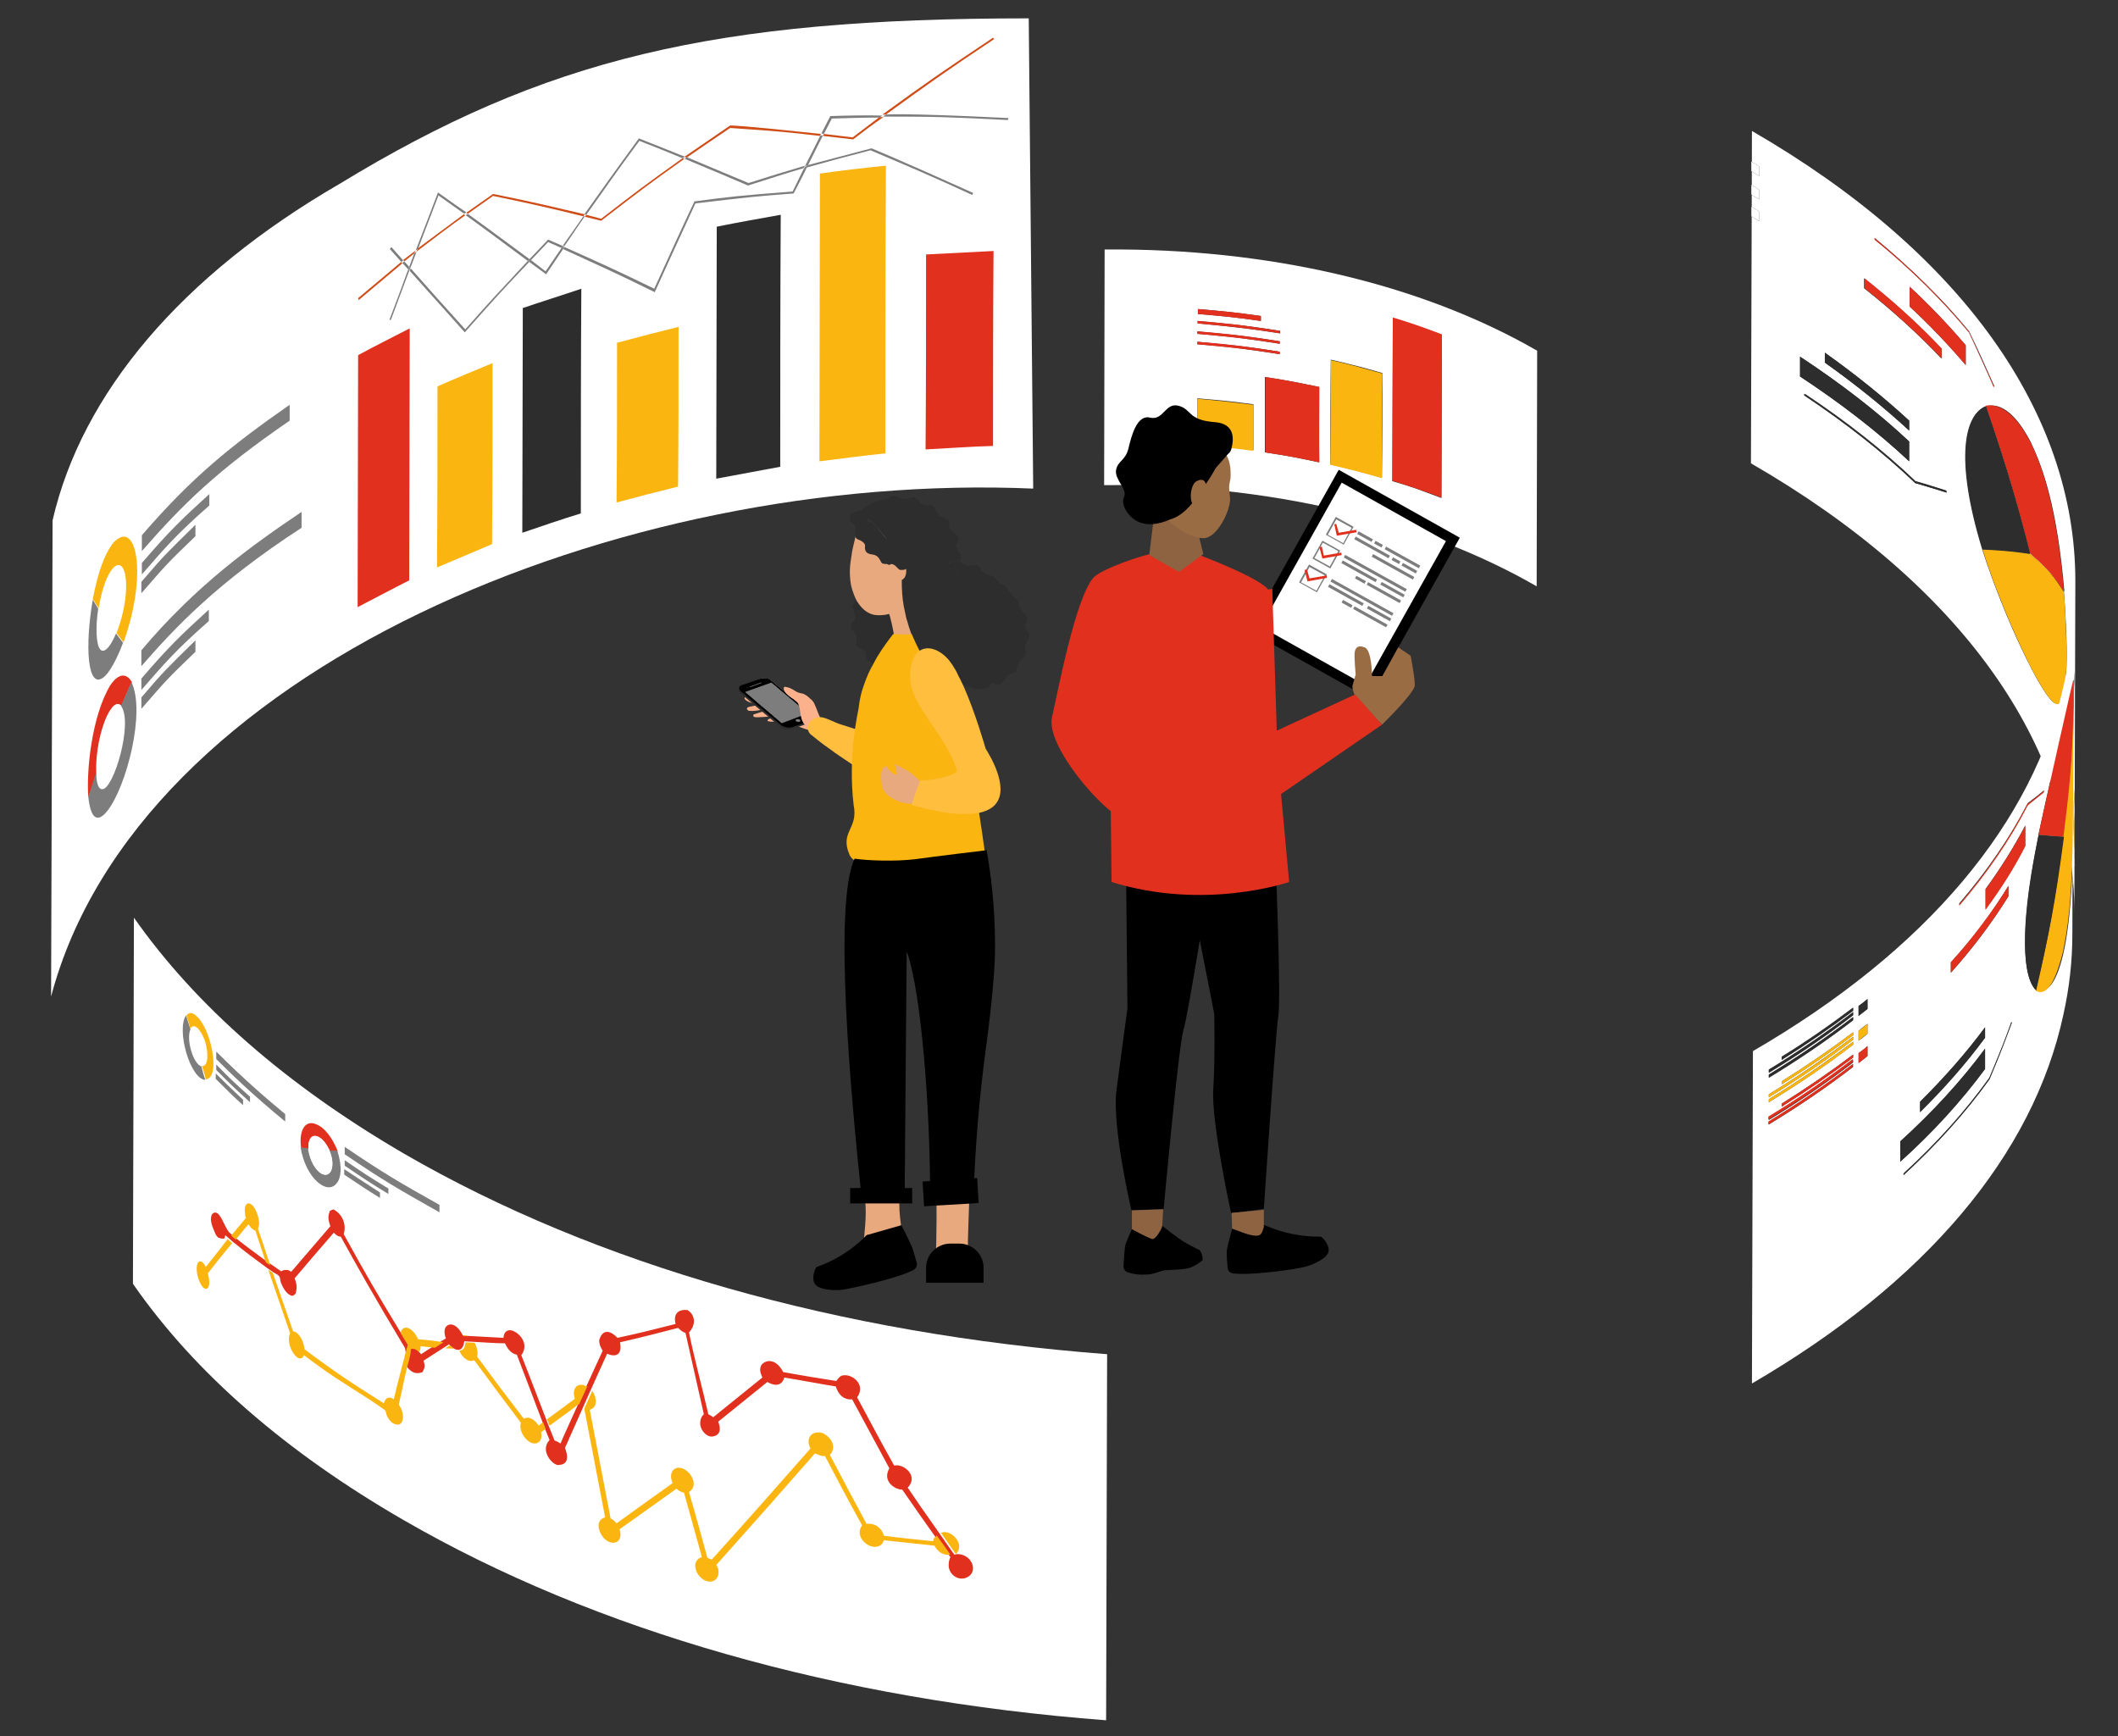 <?xml version="1.0" encoding="utf-8"?>
<!-- Generator: Adobe Illustrator 26.0.2, SVG Export Plug-In . SVG Version: 6.00 Build 0)  -->
<svg version="1.1" id="Layer_1" xmlns="http://www.w3.org/2000/svg" xmlns:xlink="http://www.w3.org/1999/xlink" x="0px" y="0px"
	 viewBox="0 0 427 350" style="enable-background:new 0 0 427 350;" xml:space="preserve">
<rect x="0" y="0" width="427" height="350" fill="#333333" stroke="none"/>
<style type="text/css">
	.st0{fill:#FFFFFF;}
	.st1{fill:#7D7D7D;}
	.st2{fill:#FAB511;}
	.st3{fill:#E1301E;}
	.st4{fill:#2D2D2D;}
	.st5{fill:#CF4C16;}
	.st6{fill:#8E6342;}
	.st7{fill:#9A6C44;}
	.st8{fill:#E9A97F;}
	.st9{fill:#FAB18C;}
	.st10{fill:#DEDAD4;}
	.st11{opacity:0.29;}
	.st12{fill:#FFBE3D;}
	.st13{fill:#FFAC68;}
</style>
<g id="XMLID_898_">
	<path id="XMLID_1476_" class="st0" d="M10.6,104.9c-0.1,32-0.2,64-0.3,96C27.7,135,125,94.9,208.3,98.5l-0.9-94.8
		c-63.5,0-97.5,8.1-139,33.4C36.5,55.6,16.5,79.3,10.6,104.9"/>
	<path id="XMLID_1514_" class="st0" d="M22.2,143.2c-2.2,3.6-2.9,9.5-2.8,12.6c0.2,4.2,1.5,3.6,2.2,2.8c2.7-2.8,4.9-13.5,2.9-16.3
		C23.6,141.4,22.6,142.4,22.2,143.2"/>
	<polyline id="XMLID_1513_" class="st0" points="110.5,48.8 107,52.4 110,54.7 113.2,50 110.5,48.8 	"/>
	<polyline id="XMLID_1512_" class="st0" points="83.5,51.1 81.5,52.7 82.5,53.8 83.5,51.1 	"/>
	<path id="XMLID_1510_" class="st0" d="M93.8,43.4c-3,2.2-6.9,5.1-9.8,7.3l-1.3,3.3c3.7,4.1,7.4,8.2,11,12.3
		c6.4-7.2,7.2-8.1,12.6-13.8C102,49.4,99.3,47.4,93.8,43.4"/>
	<path id="XMLID_1509_" class="st0" d="M167.7,23.8l-1.6,3.1l5.8,0.7l5.4-4.1C174.4,23.7,170.6,23.7,167.7,23.8"/>
	<path id="XMLID_1508_" class="st0" d="M99.4,39.6l-5.1,3.6c3.8,2.8,7.1,5.2,12.4,9.1l3.8-4l3,1.3c1.2-1.8,2.9-4.2,4.1-5.9
		C112.3,42.4,106.8,41,99.4,39.6"/>
	<path id="XMLID_1506_" class="st0" d="M128.9,28.4c-4.5,6.2-5.8,7.9-10.7,14.9l3,0.8c8-6.1,9.2-7,16.4-12.2
		C135,30.8,131.5,29.5,128.9,28.4"/>
	<path id="XMLID_1505_" class="st0" d="M88.4,39.4c-1.2,3.2-2.9,7.5-4.1,10.7c2.8-2.1,6.5-4.9,9.3-6.9C92,42.1,89.9,40.6,88.4,39.4"
		/>
	<path id="XMLID_1503_" class="st0" d="M28.5,142.8l0-2.3c5.2-6,5.3-6.1,10.9-11.5l0,2.3C33.4,137.1,33.3,137.2,28.5,142.8"/>
	<path id="XMLID_1502_" class="st0" d="M28.5,139.1l0-2.3c4.7-5.4,6.8-7.9,13.6-13.9l0,2.3C36.5,130.3,34,132.6,28.5,139.1"/>
	<path id="XMLID_1501_" class="st0" d="M28.5,134.3l0-3.2c6.7-7.7,15.2-16.8,32.3-27.9l0,3.2C51,113,39.6,121.1,28.5,134.3"/>
	<path id="XMLID_1500_" class="st0" d="M17.8,160.7c-1-11.9,4.3-27.6,8.1-24c0.3,0.3,0.5,0.6,0.6,0.9c3.5,7.3-3.1,28.1-7,27.4
		C18.9,164.8,18.1,164,17.8,160.7"/>
	<path id="XMLID_1499_" class="st0" d="M124.4,101.4c0-10.7,0-21.5,0.1-32.2c3.7-1,8.6-2.3,12.4-3.2c0,10.7,0,21.5-0.1,32.2
		C133,99.1,128.1,100.4,124.4,101.4"/>
	<path id="XMLID_1498_" class="st0" d="M88.1,114.4c0-12.2,0-24.3,0.1-36.5c3.3-1.4,7.8-3.3,11.1-4.7c0,12.2,0,24.3-0.1,36.5
		C95.9,111.1,91.5,112.9,88.1,114.4"/>
	<path id="XMLID_1497_" class="st0" d="M186.6,90.7c0-13.1,0-26.2,0.1-39.3c4.1-0.2,9.5-0.6,13.6-0.7c0,13.1,0,26.2-0.1,39.3
		C196.1,90.1,190.7,90.4,186.6,90.7"/>
	<path id="XMLID_1496_" class="st0" d="M28.5,119.6l0-2.3c5.2-6,5.3-6.1,10.9-11.5l0,2.3C33.5,113.9,33.4,114,28.5,119.6"/>
	<path id="XMLID_1495_" class="st0" d="M28.6,115.8l0-2.3c4.7-5.4,6.8-7.9,13.6-13.9l0,2.3C36.6,107,34,109.4,28.6,115.8"/>
	<path id="XMLID_1494_" class="st0" d="M105.3,107.4c0-8.1,0-16.2,0.1-24.3c0-7,0-14,0-21c3.5-1.2,8.2-2.8,11.8-3.9
		c0,15.1-0.1,30.2-0.1,45.3C113.5,104.7,108.8,106.2,105.3,107.4"/>
	<path id="XMLID_1493_" class="st0" d="M28.6,111.1l0-3.2c8.3-9.5,15.1-16.2,29.8-26.3l0,3.2C46.5,93,38.7,99.4,28.6,111.1"/>
	<path id="XMLID_1492_" class="st0" d="M22.2,134.9c-2.1,2.9-3.5,2.7-4.1-0.6c-0.2-0.8-0.8-5.3,0.6-13.4c0.4,0.6,1.2,1.4,1.1,2.1
		c-0.6,3.9-0.3,6.9,0.3,7.7c1.2,1.7,2.9-1.9,3.3-3c0.4,0.6,1,1.3,1.4,1.9C23.7,132.4,22.8,134,22.2,134.9"/>
	<path id="XMLID_1491_" class="st0" d="M72.1,122.4c0-2.9,0-6.8,0-9.7c0-1.5,0-3.4,0-4.9c0-4.9,0-9.7,0-14.6c0-2.9,0-6.8,0-9.7
		c0-1.5,0-3.4,0-4.9c0-2.1,0-5,0-7.1c3.1-1.6,7.2-3.8,10.4-5.4c0,16.9-0.1,33.9-0.1,50.8C79.4,118.6,75.2,120.7,72.1,122.4"/>
	<path id="XMLID_1490_" class="st0" d="M144.4,96.5c0-16.9,0.1-33.9,0.1-50.8c3.9-0.7,9-1.7,12.9-2.4c0,16.9-0.1,33.9-0.1,50.8
		C153.4,94.8,148.3,95.7,144.4,96.5"/>
	<path id="XMLID_1489_" class="st0" d="M19.8,122.7c-0.4-0.5-1.2-1.2-1.2-1.8c0-0.1,0.7-3.9,1.7-6.7c2.1-5.8,4-6.1,4.7-5.9
		c2.7,0.5,3.8,9.7-0.4,21.3c-0.4-0.6-1-1.3-1.4-1.9c2.8-7,2.4-14.6,0-13.6C22.6,114.4,20.8,116.6,19.8,122.7"/>
	<path id="XMLID_1478_" class="st0" d="M165.2,92.9c0-19.3,0.1-38.7,0.1-58c4-0.5,9.3-1.2,13.3-1.6c0,19.3-0.1,38.7-0.1,58
		C174.5,91.8,169.2,92.4,165.2,92.9"/>
	<path id="XMLID_1363_" class="st1" d="M18.7,120.9c-1.6,9.3-1.1,18.1,2.1,15.7c0.6-0.4,2.1-2,4-7c-0.4-0.6-1-1.3-1.4-1.9
		c-1.4,3.3-2.8,4.4-3.5,2.7c-0.4-1-0.7-3.6-0.1-7.7L18.7,120.9"/>
	<path id="XMLID_1362_" class="st2" d="M22.3,110.2c-1.1,1.7-2.4,4.4-3.6,10.6c0.4,0.5,0.8,1.3,1.2,1.8c1.1-6.8,3.5-10,4.8-8.2
		c1.2,1.7,1,7.6-1.2,13.2c0.4,0.6,1,1.3,1.4,1.9c4.5-12.6,2.9-22.5-0.5-21.2C23.3,108.7,22.5,109.8,22.3,110.2"/>
	<path id="XMLID_1361_" class="st1" d="M58.4,81.6c-11.9,8.3-19.7,14.6-29.8,26.3l0,3.2c8.3-9.5,15.1-16.2,29.8-26.3L58.4,81.6"/>
	<path id="XMLID_1360_" class="st1" d="M42.2,99.6c-5.6,5.1-8.1,7.5-13.6,13.9l0,2.3c4.7-5.4,6.8-7.9,13.6-13.9L42.2,99.6"/>
	<path id="XMLID_1359_" class="st1" d="M39.4,105.8c-5.9,5.8-6.1,5.9-10.9,11.5l0,2.3c5.2-6,5.3-6.1,10.9-11.5L39.4,105.8"/>
	<path id="XMLID_1358_" class="st1" d="M60.8,103.2c-9.8,6.6-21.2,14.7-32.3,27.9l0,3.2c6.7-7.7,15.2-16.8,32.3-27.9L60.8,103.2"/>
	<path id="XMLID_1357_" class="st1" d="M42.1,122.9c-5.6,5.1-8.1,7.5-13.6,13.9l0,2.3c4.7-5.4,6.8-7.9,13.6-13.9L42.1,122.9"/>
	<path id="XMLID_1356_" class="st1" d="M39.4,129.1c-5.9,5.8-6.1,5.9-10.9,11.5l0,2.3c5.2-6,5.3-6.1,10.9-11.5L39.4,129.1"/>
	<path id="XMLID_1355_" class="st3" d="M22.2,138.2c-3.7,6.2-4.8,17.1-4.4,22.5c0.5-1.5,1.6-3.5,1.6-5.1c-0.1-2.4,0.3-6.5,1.7-10.2
		c0.7-1.8,2.1-4.5,3.4-3.1c0.6-1.4,1.4-3.4,2.1-4.8C24.9,134.7,22.9,137.1,22.2,138.2"/>
	<path id="XMLID_1354_" class="st1" d="M26.5,137.5l-2.1,4.8c2.5,3.4-1.5,16.9-3.8,16.8c-1.1,0-1.2-2.5-1.2-3.4l-1.6,4.9
		c0.6,5.7,2.5,4.6,3.9,2.8C25.5,158.5,29.4,143.5,26.5,137.5"/>
	<path id="XMLID_1353_" class="st3" d="M82.6,66.2c-3.1,1.6-7.3,3.7-10.4,5.4c0,16.9-0.1,33.9-0.1,50.8c3.1-1.6,7.2-3.8,10.4-5.4
		C82.5,100.1,82.6,83.1,82.6,66.2"/>
	<path id="XMLID_1352_" class="st4" d="M117.2,58.2c-3.5,1.2-8.3,2.7-11.8,3.9c0,15.1-0.1,30.2-0.1,45.3c3.5-1.2,8.2-2.8,11.8-3.9
		C117.1,88.4,117.1,73.3,117.2,58.2"/>
	<path id="XMLID_1351_" class="st2" d="M136.8,65.9c-3.7,0.9-8.7,2.2-12.4,3.2c0,10.7,0,21.5-0.1,32.2c3.7-1,8.7-2.3,12.4-3.2
		C136.8,87.4,136.8,76.7,136.8,65.9"/>
	<path id="XMLID_1350_" class="st4" d="M157.4,43.3c-3.9,0.7-9,1.6-12.9,2.4c0,16.9-0.1,33.9-0.1,50.8c3.9-0.7,9-1.7,12.9-2.4
		C157.3,77.2,157.3,60.2,157.4,43.3"/>
	<path id="XMLID_1349_" class="st2" d="M178.6,33.4c-4,0.4-9.3,1-13.3,1.6c0,19.3-0.1,38.7-0.1,58c4-0.5,9.3-1.2,13.3-1.6
		C178.5,72,178.5,52.7,178.6,33.4"/>
	<path id="XMLID_1348_" class="st3" d="M200.3,50.6c-4.1,0.2-9.5,0.5-13.6,0.7c0,13.1,0,26.2-0.1,39.3c4.1-0.2,9.5-0.6,13.6-0.7
		C200.2,76.8,200.2,63.7,200.3,50.6"/>
	<path id="XMLID_1347_" class="st2" d="M99.3,73.2c-3.3,1.4-7.8,3.2-11.1,4.7c0,12.2,0,24.3-0.1,36.5c3.3-1.4,7.8-3.3,11.1-4.7
		C99.3,97.6,99.3,85.4,99.3,73.2"/>
	<path id="XMLID_1337_" class="st5" d="M80.9,52.8c-2.6,2.2-6.1,5.1-8.7,7.3l0.1,0.4c2.6-2.2,6.2-5.2,8.8-7.4L80.9,52.8 M83.8,50.5
		l-2.5,1.9l0.2,0.3l2-1.6L83.8,50.5 M137.6,31.9c-8,5.7-9.4,6.8-16.4,12.2l-3-0.8l-0.3,0.4l3.3,0.8c7.8-6,9.2-7.1,16.8-12.5
		L137.6,31.9 M177.3,23.6l-5.4,4.1l-5.8-0.7l-0.2,0.4l6.1,0.7c1.8-1.4,4.2-3.2,6.1-4.5L177.3,23.6 M93.5,43.2
		c-2.8,2.1-6.5,4.8-9.3,6.9L84,50.7c2.9-2.2,6.8-5.2,9.8-7.3L93.5,43.2 M99.4,39.1L94,42.9l0.3,0.2l5.1-3.6
		c5.4,1.1,10.5,2.2,18.2,4.1l0.3-0.4C112.3,41.9,107,40.6,99.4,39.1 M147.2,25.3c-2.8,1.9-6.4,4.4-9.2,6.3l0.4,0.2
		c2.6-1.8,6.1-4.2,8.8-6c10.3,0.7,11.1,0.8,18.1,1.6l0.2-0.4C148.8,25.2,147.4,25.3,147.2,25.3 M200.2,7.6
		c-9.7,6.5-12.7,8.5-22.3,15.5l0.7,0c8.7-6.3,11.9-8.6,21.8-15.2L200.2,7.6"/>
	<path id="XMLID_1095_" class="st1" d="M84,50.7l-0.5,0.4l-1,2.7l0.2,0.3L84,50.7 M94.3,43.1l-0.4,0.3c2.7,1.9,7.1,5.2,12.5,9.2
		l0.3-0.4C102.2,48.9,99.7,47,94.3,43.1 M88.3,38.8c-2.9,7.6-2.9,7.6-4.5,11.7l0.5-0.4c1.2-3.2,2.9-7.5,4.1-10.7
		c1.6,1.1,3.6,2.6,5.2,3.7l0.4-0.3C92.2,41.6,90,40,88.3,38.8"/>
	<path id="XMLID_1085_" class="st1" d="M117.6,43.6c-1.2,1.8-2.9,4.1-4.1,5.9l0.3,0.1c1.2-1.8,2.9-4.2,4.1-6L117.6,43.6 M138.5,31.7
		l-0.5,0.3c7.2,3,7.9,3.3,12.8,5.4c3.4-1.1,7.8-2.5,11.2-3.5l0.3-0.5c-3.4,1-8,2.4-11.4,3.5C143.3,33.7,143,33.6,138.5,31.7
		 M128.8,27.9c-4.6,6.3-5.8,8-11,15.3l0.4,0.1c4.7-6.6,5.6-8,10.7-14.9c2.6,1,6.1,2.4,8.7,3.5l0.5-0.3
		C135.3,30.5,131.6,29,128.8,27.9"/>
	<path id="XMLID_1077_" class="st1" d="M113.2,50l-3.2,4.7l-3-2.3l-0.3,0.4l3.4,2.5l3.5-5.2L113.2,50 M175.7,29.9
		c-3.9,1-9,2.4-12.9,3.4l-0.3,0.5c3.9-1.1,9.1-2.5,13-3.5c5.9,2.5,12.1,5.1,20.5,9l0.2-0.4C180.9,32,175.7,29.9,175.7,29.9
		 M82.3,54.3c-1.1,3-2.6,7.1-3.8,10.2l0.3,0c1.1-3,2.6-6.9,3.7-9.9L82.3,54.3"/>
	<path id="XMLID_1070_" class="st1" d="M165.4,27.3c-0.9,1.9-2.2,4.3-3.1,6.2l0.6-0.2c0.9-1.8,2.1-4.2,3-6L165.4,27.3 M178.6,23.1
		l-0.6,0.4c10.8,0,13.4,0.1,25.2,0.7l0.1-0.4C181,22.7,178.6,23.1,178.6,23.1 M167.4,23.4l-1.8,3.5l0.5,0.1l1.6-3.1
		c2.9-0.1,6.8-0.2,9.6-0.2l0.6-0.4C174.8,23.2,170.5,23.3,167.4,23.4"/>
	<path id="XMLID_1063_" class="st1" d="M81.5,52.7L81.1,53l1.2,1.3l0.2-0.5L81.5,52.7 M78.9,49.8l-0.3,0.4l2.3,2.6l0.4-0.3
		L78.9,49.8"/>
	<path id="XMLID_910_" class="st1" d="M110.5,48.3l-3.8,4l0.3,0.2l3.5-3.7l2.7,1.2l0.3-0.4L110.5,48.3 M162.6,33.9l-0.6,0.2
		l-2.2,4.5c-11.3,0.9-12.2,1-19.8,2c-2.6,5.5-4.6,9.9-8.1,17.6c-6.8-3.3-9.8-4.7-18.1-8.4l-0.3,0.4c7.4,3.4,10.2,4.6,18.5,8.7
		c3.1-6.8,4.5-9.9,8.2-17.9c11.1-1.3,12-1.4,19.8-2C160.8,37.4,161.9,35.4,162.6,33.9 M82.8,54.1l-0.2,0.5
		c3.7,4.1,7.4,8.3,11.1,12.4c6.3-7.1,7.3-8.2,13-14.2l-0.3-0.2c-6.4,6.9-7.4,7.9-12.6,13.8C90.1,62.3,86.4,58.2,82.8,54.1"/>
	<path id="XMLID_902_" class="st1" d="M106.7,52.2l-0.3,0.4l0.3,0.2l0.3-0.4L106.7,52.2 M113.5,49.6l-0.3,0.4l0.3,0.1l0.3-0.4
		L113.5,49.6 M162.9,33.4l-0.6,0.2l-0.3,0.5l0.6-0.2L162.9,33.4 M82.5,53.8l-0.2,0.5l0.2,0.3l0.2-0.5L82.5,53.8"/>
</g>
<g id="XMLID_1543_">
	<path id="XMLID_1570_" class="st0" d="M353.1,32.6c0.6,0.3,1.1,0.6,1.6,1l0,1.9c-0.5-0.3-1.1-0.6-1.6-1L353.1,32.6 M397,66.8
		c1.6,3.3,3.6,7.7,5.1,11.1l-0.1,0.1c-1.5-3.3-3.5-7.7-5-11c-5.4-6.5-11.7-12.7-19-18.7l0-0.3C385.2,54,391.6,60.2,397,66.8
		 M396.3,69.6l0,4c-3.4-4-7.2-8-11.3-11.8l0-4C389.1,61.6,392.9,65.6,396.3,69.6 M353.1,37.3c0.6,0.3,1.1,0.6,1.6,1l0,1.9
		c-0.5-0.3-1.1-0.6-1.6-1L353.1,37.3 M391.4,70.3l0,2c-4.6-4.9-9.8-9.6-15.6-14.2l0-2C381.6,60.7,386.8,65.4,391.4,70.3 M353.1,41.7
		c0.6,0.3,1.1,0.6,1.6,1l0,1.9c-0.5-0.3-1.1-0.6-1.6-1L353.1,41.7 M418.2,135.3c0.1,1.2,0.1,2.4,0.1,3.6l0,2.2c0-1.2,0-2.4-0.1-3.6
		L418.2,135.3 M409.4,89.1c2.5,5.3,5.3,13,6.8,30.2c-1.8-2.9-3.1-4.6-6.8-7.7c-1.8-7.2-4.2-16.1-8.9-29.7
		C404.5,80.8,407.8,86,409.4,89.1 M384.9,84.8l0,2c-5.1-4.7-10.8-9.3-17-13.7l0-2C374.1,75.5,379.8,80.1,384.9,84.8 M418.2,153.3
		c0,0.5,0,1,0,1.5l0,2.2c0-0.5,0-1,0-1.5L418.2,153.3 M384.9,89l0,4c-6.4-6-13.8-11.7-22-17.1l0-4C371.1,77.3,378.5,83,384.9,89
		 M392.3,98.9l0.1,0.4c-1.9-0.6-4.4-1.4-6.3-1.9c-6.5-6.2-14-12.1-22.4-17.7l0-0.3c8.4,5.6,15.8,11.4,22.3,17.6
		C388,97.6,390.5,98.3,392.3,98.9 M418.1,158.7c0.1,1.5,0.1,3.1,0.1,4.6l0,2c0-1.5,0-3.1-0.1-4.6L418.1,158.7 M417.8,155.6l0,2
		c-0.2-2.2-0.5-4.5-1-6.7l0-2C417.3,151.2,417.6,153.4,417.8,155.6 M416.1,119.3c0.6,7.6,1.5,24.9-2.1,22.3
		c-2.6-1.9-9.9-16.9-14.4-30.9c-5.7-18.7-3.4-27.1,0.7-28.8c2.4,7.1,5.5,15.9,8.9,29.7C415.2,116.7,416,119.1,416.1,119.3
		 M417.9,160.4c0.2,2.3,0.3,4.7,0.3,7.1l0,4c-0.1-2.1-0.1-5-0.3-7.1L417.9,160.4 M414.4,146.2c0.6,3.4,1.4,8.1,2,11.5
		c1.6,8.5,1.6,8.6,1.9,16.8l0,0.3c-0.3-8.6-0.3-8.7-1.9-16.9c-0.5-3.5-1.3-8.2-2-11.6L414.4,146.2 M353.2,26.4l-0.2,67
		c42.3,24.4,65.3,56.8,65.2,90.7l0.2-67C418.4,83.2,395.4,50.8,353.2,26.4"/>
	<path id="XMLID_1569_" class="st0" d="M353.1,41.7c0.6,0.3,1.1,0.6,1.6,1l0,1.9c-0.5-0.3-1.1-0.6-1.6-1L353.1,41.7"/>
	<path id="XMLID_1568_" class="st0" d="M353.1,37.3c0.6,0.3,1.1,0.6,1.6,1l0,1.9c-0.5-0.3-1.1-0.6-1.6-1L353.1,37.3"/>
	<path id="XMLID_1567_" class="st0" d="M353.1,32.6c0.6,0.3,1.1,0.6,1.6,1l0,1.9c-0.5-0.3-1.1-0.6-1.6-1L353.1,32.6"/>
	<path id="XMLID_1558_" class="st3" d="M409.3,111.6c3.1,2.7,4.8,4.4,6.8,7.7c-2.7-32.1-11.5-38.5-15.8-37.5
		c1.8,5.2,5.5,15.9,8.5,28.1C409,110.5,409,111.2,409.3,111.6"/>
	<path id="XMLID_1556_" class="st2" d="M409.2,134.1c3.6,6.8,5.8,10,6.8,6.3c0.8-2.9,0.8-11.5,0.1-21c-1.8-2.9-3.1-4.6-6.8-7.7
		c-1.9-0.3-4.6-0.7-9.6-0.9C403.3,122,407.6,130.8,409.2,134.1"/>
	<path id="XMLID_1555_" class="st4" d="M399.7,110.7c2.4,0.1,5.9,0.3,9.6,0.9c-1.8-7.2-4.2-16.1-8.9-29.7
		C396.3,83.5,394,92,399.7,110.7"/>
	<path id="XMLID_1554_" class="st4" d="M363.8,79.7c8.4,5.6,15.9,11.5,22.4,17.7c1.9,0.6,4.4,1.3,6.3,1.9l-0.1-0.4
		c-1.9-0.6-4.3-1.4-6.2-1.9c-6.5-6.2-14-12.1-22.3-17.6L363.8,79.7"/>
	<path id="XMLID_1553_" class="st2" d="M414.4,146.2c0.6,3.4,1.4,8.1,2,11.5c1.6,8.5,1.6,8.6,1.9,16.8l0,0.3
		c-0.3-8.6-0.3-8.7-1.9-16.9c-0.5-3.5-1.3-8.2-2-11.6L414.4,146.2"/>
	<path id="XMLID_1552_" class="st3" d="M401.9,78l0.1-0.1c-1.5-3.3-3.5-7.8-5.1-11.1c-5.4-6.5-11.7-12.8-19-18.8l0,0.3
		c7.3,5.9,13.6,12.2,19,18.7C398.5,70.3,400.5,74.7,401.9,78"/>
	<path id="XMLID_1551_" class="st4" d="M362.9,75.9c8.2,5.4,15.6,11.1,22,17.1l0-4c-6.4-6-13.8-11.7-22-17.1L362.9,75.9"/>
	<path id="XMLID_1550_" class="st3" d="M385,61.8c4.1,3.8,7.9,7.8,11.3,11.8l0-4c-3.4-4-7.2-8-11.3-11.8L385,61.8"/>
	<path id="XMLID_1549_" class="st4" d="M367.9,73.1c6.2,4.4,11.9,9,17,13.7l0-2c-5.1-4.7-10.8-9.3-17-13.7L367.9,73.1"/>
	<path id="XMLID_1547_" class="st2" d="M417.9,160.4c0.2,2.3,0.3,4.7,0.3,7.1l0,4c-0.1-2.1-0.1-5-0.3-7.1L417.9,160.4"/>
	<path id="XMLID_1546_" class="st2" d="M416.9,150.9c0.4,2.2,0.7,4.4,1,6.7l0-2c-0.2-2.2-0.5-4.5-1-6.7L416.9,150.9"/>
	<path id="XMLID_1545_" class="st2" d="M418.1,158.7c0.1,1.5,0.1,3.1,0.1,4.6l0,2c0-1.5,0-3.1-0.1-4.6L418.1,158.7"/>
	<path id="XMLID_1544_" class="st3" d="M375.9,58.1c5.7,4.5,10.9,9.3,15.6,14.2l0-2c-4.6-4.9-9.8-9.6-15.6-14.2L375.9,58.1"/>
</g>
<g id="XMLID_712_">
	<path id="XMLID_1517_" class="st0" d="M373.6,203.1l0,0.6c-4.5,3.4-9.3,6.7-14.4,9.9l0-0.6C364.3,209.9,369.1,206.5,373.6,203.1
		 M373.6,204.1l0,0.6c-5.2,4-10.9,7.9-17,11.6l0-0.6C362.7,212,368.4,208.1,373.6,204.1 M376.5,201.4l0,2c-0.6,0.5-1.2,1-1.8,1.4
		l0-2C375.3,202.4,375.9,201.9,376.5,201.4 M373.6,205.1l0,0.6c-5.2,4-10.9,7.9-17,11.6l0-0.6C362.7,212.9,368.4,209.1,373.6,205.1
		 M408.8,161.9c2-1.5,2.1-1.6,3.3-2.6l-0.1,0.4c-1.8,1.5-1.9,1.6-3.2,2.5c-3.6,7-8.2,13.7-13.8,20.2l0-0.3
		C400.5,175.7,405.2,168.9,408.8,161.9 M373.6,208.1l0,0.6c-4.5,3.4-9.3,6.7-14.4,9.9l0-0.6C364.3,214.8,369.1,211.5,373.6,208.1
		 M373.6,209l0,0.6c-5.2,4-10.9,7.9-17,11.6l0-0.6C362.7,216.9,368.3,213,373.6,209 M408.3,166.4l0,4.1c-2.3,4.4-5,8.6-8,12.8l0-4.1
		C403.3,175.1,406,170.8,408.3,166.4 M376.5,206.4l0,2c-0.6,0.5-1.2,1-1.8,1.4l0-2C375.3,207.3,375.9,206.8,376.5,206.4 M373.6,210
		l0,0.6c-5.2,4-10.9,7.9-17,11.6l0-0.6C362.7,217.9,368.3,214,373.6,210 M373.6,212.6l0,0.6c-4.5,3.4-9.3,6.7-14.4,9.9l0-0.6
		C364.3,219.3,369.1,216,373.6,212.6 M373.6,213.6l0,0.6c-5.2,4-10.9,7.9-17,11.6l0-0.6C362.7,221.4,368.3,217.6,373.6,213.6
		 M404.9,178.6l0,2.1c-3.3,5.3-7.1,10.4-11.6,15.4l0-2.1C397.8,189.1,401.7,183.9,404.9,178.6 M376.5,210.9l0,2
		c-0.6,0.5-1.2,1-1.8,1.4l0-2C375.3,211.9,375.9,211.4,376.5,210.9 M373.6,214.5l0,0.6c-5.2,4-10.9,7.9-17,11.6l0-0.6
		C362.6,222.4,368.3,218.6,373.6,214.5 M411.3,166.7c1.5-7.1,3.2-14.2,4.8-21.2c0.6-2.8,1.1-5.7,1.8-8.5c0,0.1,0.1,0.2,0.1,0.3
		c0,1.5,0,3.5,0,5c-0.2,11.1-0.4,14.3-2,26.4c-1.7-0.1-2.8-0.2-5.1-0.4C411.1,167.8,411.2,167.2,411.3,166.7 M400.2,207.1l0,2.1
		c-3.8,5.1-8.2,10.1-13.1,15l0-2.1C392,217.3,396.4,212.3,400.2,207.1 M400.2,211.4l0,4.1c-4.8,6.5-10.5,12.7-17.1,18.7l0-4.1
		C389.7,224.1,395.4,217.9,400.2,211.4 M405.5,206l0.1,0.1c-2.5,6.6-2.7,7.1-4.5,11.4c-4.8,6.7-10.6,13.2-17.3,19.3l0-0.3
		c6.7-6.1,12.5-12.6,17.3-19.3C403.8,210.6,404,210.2,405.5,206 M408.3,187.2c0.3-7,1.8-14.5,2.7-19c2.3,0.2,3.4,0.3,5.1,0.4
		c1-8.1,1.9-15.1,2-26.4c0,8,0,16-0.1,24c-0.1,35.3-6.2,34-7.4,33.4C409.8,199,407.9,196.9,408.3,187.2 M417.8,178.6l0.1-1.5l0,0.4
		l-0.1,1.5L417.8,178.6 M353.4,211.9l-0.2,67c34.9-20.3,56.7-46,62.8-74.4c1.2-5.4,1.8-10.8,1.8-16.2l0.2-67
		c0,5.4-0.6,10.8-1.8,16.2C410.1,165.8,388.4,191.6,353.4,211.9"/>
	<path id="XMLID_1516_" class="st3" d="M374.7,214.3c0.6-0.5,1.2-1,1.8-1.4l0-2c-0.6,0.5-1.2,1-1.8,1.4L374.7,214.3"/>
	<path id="XMLID_1515_" class="st3" d="M356.5,226.7c6.1-3.7,11.8-7.5,17-11.6l0-0.6c-5.2,4-10.9,7.9-17,11.6L356.5,226.7"/>
	<path id="XMLID_1504_" class="st3" d="M356.5,225.7c6.1-3.7,11.8-7.5,17-11.6l0-0.6c-5.2,4-10.9,7.9-17,11.6L356.5,225.7"/>
	<path id="XMLID_1340_" class="st3" d="M359.2,223.1c5.1-3.2,9.9-6.5,14.4-9.9l0-0.6c-4.5,3.4-9.3,6.7-14.4,9.9L359.2,223.1"/>
	<path id="XMLID_901_" class="st2" d="M374.7,209.8c0.6-0.5,1.2-1,1.8-1.4l0-2c-0.6,0.5-1.2,1-1.8,1.4L374.7,209.8"/>
	<path id="XMLID_899_" class="st2" d="M356.6,222.2c6.1-3.7,11.8-7.5,17-11.6l0-0.6c-5.2,4-10.9,7.9-17,11.6L356.6,222.2"/>
	<path id="XMLID_894_" class="st2" d="M356.6,221.2c6.1-3.7,11.8-7.5,17-11.6l0-0.6c-5.2,4-10.9,7.9-17,11.6L356.6,221.2"/>
	<path id="XMLID_802_" class="st2" d="M359.2,218.6c5.1-3.2,9.9-6.5,14.4-9.9l0-0.6c-4.5,3.4-9.3,6.7-14.4,9.9L359.2,218.6"/>
	<path id="XMLID_796_" class="st4" d="M374.7,204.8c0.6-0.5,1.2-1,1.8-1.4l0-2c-0.6,0.5-1.2,1-1.8,1.4L374.7,204.8"/>
	<path id="XMLID_794_" class="st4" d="M356.6,217.2c6.1-3.7,11.8-7.5,17-11.6l0-0.6c-5.2,4-10.9,7.9-17,11.6L356.6,217.2"/>
	<path id="XMLID_791_" class="st4" d="M356.6,216.2c6.1-3.7,11.8-7.5,17-11.6l0-0.6c-5.2,4-10.9,7.9-17,11.6L356.6,216.2"/>
	<path id="XMLID_788_" class="st4" d="M359.2,213.7c5.1-3.2,9.9-6.5,14.4-9.9l0-0.6c-4.5,3.4-9.3,6.7-14.4,9.9L359.2,213.7"/>
	<path id="XMLID_785_" class="st3" d="M411.3,166.7c1.2-5.5,6.6-29.6,6.7-29.7c0,0.1,0.1,0.2,0.1,0.3c0,1.5,0,3.5,0,5
		c-0.2,11.1-0.4,14.3-2,26.4c-1.7-0.1-2.8-0.2-5.1-0.4C411.1,167.8,411.2,167.2,411.3,166.7"/>
	<path id="XMLID_784_" class="st2" d="M416,168.7c1-8.1,1.9-15.1,2-26.4c0,8,0,16-0.1,24c-0.1,16.1-1.2,21.6-2,25.6
		c-2,8.1-4.1,8.7-5.5,7.8C412.7,190.1,414.2,182.8,416,168.7"/>
	<path id="XMLID_782_" class="st4" d="M410.5,199.7c2.6-11.5,3.9-17.9,5.6-31c-1.7-0.1-2.8-0.2-5.1-0.4
		C406.3,191.6,408.7,198,410.5,199.7"/>
	<path id="XMLID_779_" class="st4" d="M383.8,236.9c6.7-6.2,12.5-12.6,17.3-19.3c2.8-6.7,2.9-7.1,4.5-11.4l-0.1-0.1
		c-2.5,6.7-2.7,7.1-4.5,11.3c-4.8,6.7-10.6,13.1-17.3,19.3L383.8,236.9"/>
	<polyline id="XMLID_731_" class="st2" points="417.8,178.6 417.9,177.2 417.9,177.5 417.8,179.1 417.8,178.6 	"/>
	<path id="XMLID_730_" class="st3" d="M412,159.8l0.1-0.4c-1.8,1.5-1.9,1.6-3.3,2.6c-3.6,7-8.2,13.8-13.8,20.3l0,0.3
		c5.6-6.5,10.2-13.2,13.8-20.2C409.5,161.7,411.8,160,412,159.8"/>
	<path id="XMLID_728_" class="st4" d="M383.1,234.2c6.6-5.9,12.3-12.2,17.1-18.7l0-4.1c-4.8,6.5-10.5,12.7-17.1,18.7L383.1,234.2"/>
	<path id="XMLID_726_" class="st3" d="M400.3,183.4c3.1-4.2,5.8-8.4,8-12.8l0-4.1c-2.3,4.4-5,8.6-8,12.8L400.3,183.4"/>
	<path id="XMLID_715_" class="st4" d="M387.1,224.2c4.9-4.8,9.3-9.8,13.1-15l0-2.1c-3.8,5.1-8.2,10.1-13.1,15L387.1,224.2"/>
	<path id="XMLID_714_" class="st3" d="M393.3,196.1c4.4-5,8.3-10.1,11.6-15.4l0-2.1c-3.3,5.3-7.1,10.4-11.6,15.4L393.3,196.1"/>
</g>
<g id="XMLID_497_">
	<path id="XMLID_517_" class="st0" d="M241.4,89.6c0-3.1,0-6.2,0-9.3c5.9,0.5,6.7,0.6,11.3,1.2c0,1.4,0,3.3,0,4.7c0,1.4,0,3.2,0,4.5
		C246.8,90.1,246.1,90,241.4,89.6 M255,91.2c0-5.1,0-10.1,0-15.2c5.8,0.9,6.5,1.1,10.9,2c0,5.1,0,10.1,0,15.2
		C260.3,92,259.5,91.9,255,91.2 M241.4,69.4l0-0.5c6.1,0.6,9.1,0.8,16.6,2l0,0.5C252.1,70.5,249.1,70,241.4,69.4 M268.2,93.6
		c0-7,0-14,0.1-21.1c5.5,1.3,6.2,1.5,10.4,2.7c0,7,0,14-0.1,21.1C273.2,94.8,272.5,94.6,268.2,93.6 M241.4,67.3l0-0.5
		c6.1,0.6,9.1,0.8,16.6,2l0,0.5C252.1,68.4,249.1,67.9,241.4,67.3 M241.5,65.2l0-0.5c6.1,0.6,9.1,0.8,16.6,2l0,0.5
		C252.1,66.3,249.1,65.9,241.5,65.2 M241.5,63.3l0-1c5.7,0.5,6.9,0.6,12.7,1.4l0,1C248.5,63.9,247.3,63.8,241.5,63.3 M280.7,97
		c0-11,0.1-22,0.1-32.9c5.2,1.7,5.9,1.9,9.9,3.4c0,11-0.1,22-0.1,32.9C285.5,98.5,284.9,98.2,280.7,97 M222.7,50.3l-0.1,47.5
		c32.9-0.3,63.8,6.9,87.2,20.4l0.1-47.5C286.5,57.2,255.6,50,222.7,50.3"/>
	<path id="XMLID_516_" class="st3" d="M254.2,63.7c-5.7-0.8-6.8-0.9-12.7-1.4l0,1c5.7,0.5,6.9,0.6,12.7,1.4L254.2,63.7"/>
	<path id="XMLID_515_" class="st3" d="M258,66.7c-5.9-0.9-8.9-1.4-16.6-2l0,0.5c6.1,0.6,9.1,0.8,16.6,2L258,66.7"/>
	<path id="XMLID_514_" class="st3" d="M258,68.8c-5.9-0.9-8.9-1.4-16.6-2l0,0.5c6.1,0.6,9.1,0.8,16.6,2L258,68.8"/>
	<path id="XMLID_513_" class="st3" d="M258,70.9c-5.9-0.9-8.9-1.4-16.6-2l0,0.5c6.1,0.6,9.1,0.8,16.6,2L258,70.9"/>
	<path id="XMLID_512_" class="st2" d="M252.7,81.6c-5.9-0.7-6.6-0.8-11.3-1.2c0,3.1,0,6.2,0,9.3c5.9,0.5,6.7,0.6,11.3,1.2
		C252.7,87.8,252.7,84.7,252.7,81.6"/>
	<path id="XMLID_511_" class="st3" d="M266,78c-5.7-1.1-6.4-1.3-10.9-2c0,5.1,0,10.1,0,15.2c5.8,0.9,6.5,1.1,10.9,2
		C265.9,88.1,266,83,266,78"/>
	<path id="XMLID_509_" class="st2" d="M278.7,75.3c-5.4-1.5-6.1-1.7-10.4-2.7c0,7,0,14-0.1,21.1c5.5,1.3,6.2,1.5,10.4,2.7
		c0-2.4,0-4.7,0-7.1c0-1.4,0-3.3,0-4.7c0-1.4,0-3.3,0-4.7C278.6,78.4,278.7,76.6,278.7,75.3"/>
	<path id="XMLID_500_" class="st3" d="M290.7,67.4c-5.1-1.9-5.7-2.1-9.9-3.4c0,11-0.1,22-0.1,32.9c5.2,1.7,5.9,1.9,9.9,3.4
		C290.6,89.4,290.7,78.4,290.7,67.4"/>
</g>
<g>
	<g>
		
			<rect id="XMLID_2144_" x="258.9" y="99.1" transform="matrix(-0.872 -0.489 0.489 -0.872 453.418 353.855)" width="28" height="37.2"/>
		
			<rect id="XMLID_2143_" x="260.9" y="101.1" transform="matrix(0.872 0.489 -0.489 0.872 92.429 -118.437)" class="st0" width="24.1" height="33.3"/>
		<g id="XMLID_2065_">
			<g id="XMLID_2115_">
				<g id="XMLID_2120_">
					
						<rect id="XMLID_2121_" x="278.8" y="112" transform="matrix(-0.874 -0.486 0.486 -0.874 475.292 347.942)" class="st1" width="7.9" height="0.6"/>
				</g>
				<g id="XMLID_2118_">
					
						<rect id="XMLID_2119_" x="277.1" y="109.3" transform="matrix(-0.874 -0.486 0.486 -0.874 467.576 340.574)" class="st1" width="1.7" height="0.6"/>
				</g>
				<g id="XMLID_2116_">
					
						<rect id="XMLID_2117_" x="273.6" y="107.8" transform="matrix(-0.874 -0.486 0.486 -0.874 463.237 336.433)" class="st1" width="3.3" height="0.6"/>
				</g>
			</g>
			<g id="XMLID_2108_">
				<g id="XMLID_2113_">
					
						<rect id="XMLID_2114_" x="272.6" y="110.1" transform="matrix(0.874 0.486 -0.486 0.874 88.579 -120.531)" class="st1" width="7.9" height="0.6"/>
				</g>
				<g id="XMLID_2111_">
					
						<rect id="XMLID_2112_" x="280.5" y="112.8" transform="matrix(0.874 0.486 -0.486 0.874 90.507 -122.548)" class="st1" width="1.7" height="0.6"/>
				</g>
				<g id="XMLID_2109_">
					
						<rect id="XMLID_2110_" x="282.4" y="114.3" transform="matrix(0.874 0.486 -0.486 0.874 91.569 -123.665)" class="st1" width="3.3" height="0.6"/>
				</g>
			</g>
			<g id="XMLID_2106_">
				
					<rect id="XMLID_2107_" x="276" y="114" transform="matrix(0.874 0.486 -0.486 0.874 91.013 -122.069)" class="st1" width="9.5" height="0.6"/>
			</g>
			<g id="XMLID_2102_">
				<path id="XMLID_2103_" class="st1" d="M269.3,104.2l3.6,2l-2,3.6l-3.6-2L269.3,104.2z M272.5,106.4l-3.1-1.7l-1.7,3.1l3.1,1.7
					L272.5,106.4z"/>
			</g>
			<g id="XMLID_2100_">
				
					<rect id="XMLID_2101_" x="270.3" y="115.2" transform="matrix(-0.874 -0.486 0.486 -0.874 463.579 351.344)" class="st1" width="14.2" height="0.6"/>
			</g>
			<g id="XMLID_2098_">
				
					<rect id="XMLID_2099_" x="270" y="114.9" transform="matrix(0.874 0.486 -0.486 0.874 90.571 -118.651)" class="st1" width="7.9" height="0.6"/>
			</g>
			<g id="XMLID_2095_">
				
					<rect id="XMLID_2096_" x="278" y="118.6" transform="matrix(0.874 0.486 -0.486 0.874 93.23 -121.438)" class="st1" width="5.3" height="0.6"/>
			</g>
			<g id="XMLID_2093_">
				
					<rect id="XMLID_2094_" x="275.1" y="119.2" transform="matrix(0.874 0.486 -0.486 0.874 93.317 -120.518)" class="st1" width="7.6" height="0.6"/>
			</g>
			<g id="XMLID_2090_">
				
					<rect id="XMLID_2092_" x="273.1" y="116.6" transform="matrix(0.874 0.486 -0.486 0.874 91.439 -118.553)" class="st1" width="2.2" height="0.6"/>
			</g>
			<g id="XMLID_2086_">
				<path id="XMLID_2087_" class="st1" d="M266.6,109l3.6,2l-2,3.6l-3.6-2L266.6,109z M269.8,111.1l-3.1-1.7l-1.7,3.1l3.1,1.7
					L269.8,111.1z"/>
			</g>
			<g id="XMLID_2084_">
				
					<rect id="XMLID_2085_" x="267.6" y="120" transform="matrix(-0.874 -0.486 0.486 -0.874 456.207 359.075)" class="st1" width="14.2" height="0.6"/>
			</g>
			<g id="XMLID_2082_">
				
					<rect id="XMLID_2083_" x="267.3" y="119.7" transform="matrix(0.874 0.486 -0.486 0.874 92.582 -116.741)" class="st1" width="7.9" height="0.6"/>
			</g>
			<g id="XMLID_2080_">
				
					<rect id="XMLID_2081_" x="275.3" y="123.4" transform="matrix(0.874 0.486 -0.486 0.874 95.222 -119.514)" class="st1" width="5.3" height="0.6"/>
			</g>
			<g id="XMLID_2078_">
				
					<rect id="XMLID_2079_" x="272.4" y="124.1" transform="matrix(0.874 0.486 -0.486 0.874 95.329 -118.608)" class="st1" width="7.6" height="0.6"/>
			</g>
			<g id="XMLID_2076_">
				
					<rect id="XMLID_2077_" x="270.4" y="121.5" transform="matrix(0.874 0.486 -0.486 0.874 93.477 -116.663)" class="st1" width="2.2" height="0.6"/>
			</g>
			<g id="XMLID_2072_">
				<path id="XMLID_2073_" class="st1" d="M263.9,113.8l3.6,2l-2,3.6l-3.6-2L263.9,113.8z M267.1,116l-3.1-1.7l-1.7,3.1l3.1,1.7
					L267.1,116z"/>
			</g>
			<g id="XMLID_2070_">
				<polygon id="XMLID_2071_" class="st3" points="269.5,108 269,105.7 269.4,105.6 269.9,107.4 273.4,106.8 273.5,107.3 				"/>
			</g>
			<g id="XMLID_2068_">
				<polygon id="XMLID_2069_" class="st3" points="266.6,112.6 266,110.3 266.5,110.2 266.9,112 270.4,111.4 270.5,111.9 				"/>
			</g>
			<g id="XMLID_2066_">
				<polygon id="XMLID_2067_" class="st3" points="263.6,117.2 263,114.9 263.5,114.8 264,116.6 267.5,116 267.5,116.5 				"/>
			</g>
		</g>
		<g>
			<g>
				<g>
					<g>
						<path d="M238.9,174.3l5.9,30.1c0,0,0.2,8.7-0.2,15.3c-0.4,6.6,3.6,24.9,3.6,24.9l6.6-0.9c0,0,2.3-34.7,2.9-38.7
							c0.6-4-0.5-30.8-0.5-30.8H238.9L238.9,174.3z"/>
						<path d="M227,173.5l0.3,29.8c0,0-1.9,14-2.2,16.4c-1,7.2,3,24.3,3,24.3l6.5-0.3c0,0,3-32.9,4-36.1c1-3.3,5.1-29.3,5.1-29.3
							l-4.9-9L227,173.5L227,173.5z"/>
						<path class="st3" d="M241.3,111.7c0,0-4.5,0.7-7.9-0.3c-2.8,0.3-11.3,3.3-12.9,5c-3.7,4.1-7.2,23-8.4,28.1
							c-1.4,6,10.7,19.5,14.1,20.4c3.4,0.9,1.9-23,1.9-23L241.3,111.7L241.3,111.7z"/>
						<path class="st3" d="M241.3,111.7c0,0,14,5.2,14.6,7.6c0.6,2.4,1,25.9,1,25.9l3,32.6c0,0-16.9,5.9-35.8,0l-0.4-36.2
							L241.3,111.7L241.3,111.7z"/>
						<path d="M247.3,252.5c0,0.6,0.1,2.1,0.2,3.1c0,0.6,0.5,1,1,1.1c3.4,0.5,12.7-0.8,14.5-1.3c1.3-0.3,4-1.4,4.7-2.7
							c0.7-1.3-1-3.4-1.5-3.4c-6.5,0.1-11.4-2.4-11.4-2.4l-6.4,0.8C248.4,247.7,247.3,251.6,247.3,252.5L247.3,252.5z"/>
						<path d="M228.2,247.8c0,0-1,2.2-1.3,3.1c-0.2,0.7-0.3,3-0.4,4.3c0,0.6,0.3,1.1,0.9,1.3c0.9,0.3,2.1,0.6,4.4,0.4
							c0.3,0,2.4-0.7,2.9-0.8c0.6-0.1,3.5-0.1,4.7-0.4c1.2-0.2,2.8-1.4,3-1.6c0.2-0.2-0.1-2-0.8-2.2c-0.2-0.1-1.6-0.8-2.3-1.2
							c-1.7-0.9-5-3.6-5-3.6L228.2,247.8L228.2,247.8z"/>
						<path class="st6" d="M248.3,244.5l0.1,3.2c1.6,0.5,4.2,1.8,5.5,1.3c0.6-0.2,0.9-1.7,0.9-1.7l0-3.4L248.3,244.5L248.3,244.5z"
							/>
						<path class="st6" d="M228.2,244l0,3.8c0,0,2.7,1.5,4.1,2c1-0.1,2-2.5,2-2.5l0.2-3.5L228.2,244L228.2,244z"/>
						<polygon class="st6" points="231.7,111.9 237.7,115.3 242.6,111.7 240.7,104 234.1,102.8 232.9,102 						"/>
						<path class="st7" d="M233.9,95.4c0.7-4.1,4.4-6.2,8.3-6.2c4,0,5.9,2.5,5.9,6.2c0,0,0,0.3,0,0.7c0,0.6-0.3,1.4-0.3,2.1
							c0,1.1,0.2,1.8,0.2,2.4c0,2.4-2.6,7.9-5.4,7.9c-3.3,0-8.9-4.1-8.9-6.9C233.7,101.5,233.6,97,233.9,95.4L233.9,95.4z"/>
						<path d="M229.5,94.3c0,3.2,1.6,8.1,4.4,10.4c0,0,3.8,1.6,8.3-5.9c0.6-0.9,2.9-3.5,4.4-8.1c-1.5-2.6-4.7-4.5-8.4-4.5
							C233.4,86.2,229.5,89.6,229.5,94.3L229.5,94.3z"/>
					</g>
					<path d="M236.1,104.6c0,0-3,1.6-5.7,0.9c-2.7-0.6-4.6-3.8-3.8-5.3c0.8-1.5-1.9-3.5-1.6-5.4c0.3-1.9,1.9-1.9,2.5-4.4
						c0.6-2.5,1.7-6.9,4.4-6.2c2.7,0.6,3-3.1,5.7-2.4c2.7,0.7,1.8,2.9,7.3,3.3c4.2,0.3,3.8,3.6,3.4,5.2c-0.1,0.5-0.3,0.9-0.7,1.2
						L236.1,104.6z"/>
					<path class="st7" d="M243,97.3c-0.2-0.5-0.8-0.9-1.9-0.2c-1.1,0.7-1.7,4.6,0.2,5.3C243.3,103,243.5,98.6,243,97.3L243,97.3z"/>
				</g>
			</g>
			<path id="XMLID_7_" class="st7" d="M278.6,146.1c0,0,5.8-5.6,6.6-7.7c0.2-1-0.8-6.2-0.8-6.2l-2.5-1.7l-3.2,5.8l-2.1,0
				c0,0,0-5.3-1.5-5.8c-1.5-0.6-1.9,0.3-2,1.1c-0.1,0.8,0.2,4.4,0.2,4.4s-0.4,1.5-0.6,2.1c-0.2,0.6,0.4,2,0.4,2L278.6,146.1z"/>
			<path id="XMLID_1_" class="st3" d="M249,159.8c1.4,1.7,6.9,1.9,6.9,1.9l22.7-15.6l-5.4-6.1l-15.8,7.3l-0.9-28.6l-9.3,1.7
				l-5.2,6.8C242,127.2,244,153.1,249,159.8z"/>
		</g>
	</g>
	<g>
		<path class="st8" d="M195.5,239.3c-0.1,3.7-0.4,9.6-0.4,13.9c-2.2,0.6-3.5,1.4-6.5,0.4c0.3-3.2,0.2-11.9,0.2-15.8L195.5,239.3z"/>
		<g>
			<path class="st8" d="M182.4,250.7c-2.2,1.3-6.1,0.5-8.2-0.6c0-1.6,0.6-4.8,0.2-8.2l6.9,0.6C181.3,246.8,182.3,249.9,182.4,250.7z
				"/>
			<g>
				<path class="st9" d="M157.4,145.4c-0.8,0-1.7,0.2-2.5,0c-0.2,0-0.2-0.3,0-0.4c1-0.4,2.1-0.5,3.1-0.7c-1.7,0.1-3.4,0.2-5.2,0.3
					c-0.3,0-0.6,0-0.8-0.1c-0.2-0.1-0.2-0.4,0-0.5c0.6-0.2,1.3-0.4,2-0.6c0.7-0.2,1.4-0.2,2-0.3c-0.7-0.3-1.7-0.1-2.4,0
					c-0.8,0.1-1.7,0.3-2.5,0.2c-0.1,0-0.2,0-0.3-0.1c-0.4-0.3-0.2-0.6,0.2-0.7c0.5-0.1,0.9-0.2,1.4-0.3c0.9-0.2,1.8-0.2,2.6-0.2
					c-1.6,0-3.8,0-4.8-1c-0.2-0.2-0.1-0.5,0.2-0.5c1.9-0.2,8.4-0.7,9.1-0.8c0.9-0.2,2.3,4.1,3.3,5c0.3,0.3,0.7,0.5,1,0.8
					c0.5,0.5,1.3,1.3,0.4,1.7c-0.6,0.3-1.7-0.2-2.3-0.4C160.4,146.3,159,145.4,157.4,145.4z"/>
				<g>
					<g>
						<g>
							<path class="st4" d="M163.8,144.7c-0.1-0.1-0.1-0.2-0.3-0.3l-8.1-6.8c-0.5-0.5-1.5-0.6-2.2-0.4l-3.7,1.3
								c-0.1,0-0.2,0.1-0.3,0.2l-0.2,0l-0.1,0.4l0,0c0,0.2,0.1,0.5,0.4,0.7l8.1,6.8c0.5,0.5,1.5,0.6,2.2,0.4l3.7-1.3
								c0.3-0.1,0.5-0.3,0.5-0.5l0,0l0,0c0,0,0,0,0-0.1l0.1-0.4L163.8,144.7z"/>
							<g>
								<path class="st10" d="M149.9,138.1c-0.6,0.2-0.7,0.8-0.2,1.2l7.9,6.7c0.5,0.4,1.5,0.6,2.1,0.4l3.5-1.3
									c0.6-0.2,0.7-0.8,0.2-1.2l-7.9-6.7c-0.5-0.4-1.5-0.6-2.1-0.4L149.9,138.1z"/>
								<path d="M159.7,146.6l3.7-1.3c0.7-0.2,0.8-0.8,0.2-1.3l-8.1-6.8c-0.5-0.5-1.5-0.6-2.2-0.4l-3.7,1.3
									c-0.7,0.2-0.8,0.8-0.2,1.3l8.1,6.8C158,146.6,159,146.8,159.7,146.6z"/>
								<g>
									<g>
										<path class="st1" d="M151.3,138.5l2.2-0.8c0,0,0.1-0.1,0-0.1c0,0-0.1,0-0.1,0l-2.2,0.8c0,0-0.1,0.1,0,0.1
											C151.2,138.5,151.3,138.5,151.3,138.5z"/>
										<path class="st1" d="M150.7,138.6c0,0,0.1,0,0.1,0c0,0,0.1-0.1,0-0.1C150.8,138.6,150.7,138.5,150.7,138.6
											C150.7,138.6,150.6,138.6,150.7,138.6z"/>
									</g>
								</g>
								<polygon class="st1" points="157.6,145.8 162.9,143.8 155.5,137.6 150.2,139.5 								"/>
								<path class="st1" d="M160.5,145.4c0.2,0.1,0.5,0.2,0.7,0.1c0.2-0.1,0.2-0.3,0.1-0.4c-0.2-0.1-0.5-0.2-0.7-0.1
									C160.4,145.1,160.3,145.3,160.5,145.4z"/>
								<g class="st11">
									<g>
										<polygon class="st1" points="159,140.6 155.4,143.9 154.6,143.2 158,139.7 										"/>
									</g>
									<g>
										<polygon class="st1" points="157.3,139.1 153.9,142.7 152.5,141.5 155.8,137.8 										"/>
									</g>
									<g>
										<polygon class="st1" points="159.9,141.3 156.5,144.8 156,144.5 159.7,141.1 										"/>
									</g>
								</g>
							</g>
						</g>
						<path class="st9" d="M164.2,141.9c-0.2-0.4-0.4-0.7-0.8-1c-0.4-0.4-1.1-1-1.7-1.1c-0.7-0.1-1.1-0.3-1.7-0.7
							c-0.5-0.3-0.9-0.5-1.5-0.6c-0.1,0-0.3-0.1-0.4,0c-0.1,0.1-0.1,0.3-0.1,0.4c0.1,0.4,0.3,0.7,0.6,1c0.3,0.3,0.7,0.6,1,0.8
							c0.6,0.3,1,0.5,1.3,1.1c0.6,1.2,0.3,2.8,1.1,4c0.4,0.6,1.2,1.3,1.9,1.4c0.4,0.1,1,0.1,1.4,0c0.4-0.2,0.8-0.9,0.7-1.3
							c0-0.3-0.2-0.5-0.3-0.7c-0.3-0.4-0.5-0.8-0.7-1.3C164.8,143.3,164.5,142.6,164.2,141.9z"/>
						<path class="st12" d="M162.9,146.4c0.2-1.2,1.7-2,2.8-1.8c1.4,0.3,2.6,1.1,4,1.5c1.5,0.5,3,0.9,4.5,1.5
							c1.1,0.4,2.2,0.8,3.2,1.2c-0.1,0.9-0.3,1.9-0.4,2.8c-0.1,2.2,0.3,4.3,1.2,6.3l-1-0.5c-0.7-0.4-1.4-0.8-2-1.2
							c-1.3-0.8-2.7-1.6-4-2.5c-1.3-0.9-2.6-1.7-3.9-2.7c-1.3-0.9-2.6-1.9-3.8-2.9C163,147.7,162.8,147.1,162.9,146.4z"/>
					</g>
				</g>
			</g>
			<g>
				<g>
					<g>
						<g>
							<path class="st4" d="M181.3,138.6c-2.4,0-14-11.7-6.6-24.1c0,0,6.6-0.4,7.8,3.3C185,125,182.9,138.6,181.3,138.6z"/>
							<path class="st4" d="M171.5,126.1c0,0-0.1,0.7,0.7,1.3c0.7,0.6,0.5,1.2,0.4,2.1c-0.1,0.9,0.7,1.1,0.7,1.1s1.4,0.5,1.3,1.3
								c-0.1,0.8,0.2,1.1,0.2,1.1s0,0,0.1,0.1c0.1,0.1,0.3,0.3,1,0.5c0,0,0,0,0,0c0.1,0,0.2,0,0.3,0.1c0.1,0,0.1,0,0.2,0
								c1,0.2,1.3,1.2,1.5,1.6c0.3,0.4,0.9,0.3,1.8,0.2c0.9-0.1,1.4,0.9,1.8,1.1c0.3,0.2,0.6,0.2,1,0.1c0.1,0,0.3-0.1,0.4-0.1
								c0.1-0.1,0.3-0.1,0.6-0.1c0.5-0.1,1.1-0.1,1.6-0.2c0.9-0.1,1.5-0.9,1.3-1.8c-0.3-0.9-0.8-1.9-1.4-2.8
								c-0.4-0.7-0.9-1.5-1.2-2.2c0,0,0-0.1-0.1-0.1c-0.1-0.3-0.3-0.6-0.3-0.9c0.2-0.3,0.3-0.6,0.3-0.6s0,0,0-0.1
								c0-0.2,0-0.7-0.4-1.2c-0.5-0.5-0.4-0.9-0.2-1.4c0-0.1,0.1-0.3,0.1-0.5c0.2-0.7-0.5-1.1-0.5-1.1s0,0,0,0
								c-0.1-0.1-0.6-0.4-0.8-0.8c-0.1-0.2-0.2-0.4-0.1-0.6c0.1-0.7-0.1-1-0.1-1s-0.1-0.4-1.1-0.7c-1-0.3-1.1-1.3-1.3-1.6
								c-0.1-0.2-0.2-0.2-0.4-0.3c-0.1,0-0.2,0-0.2-0.1c-0.4-0.6,0.5-1.3,1.8-1.8c0.4-0.2,0.8-0.3,1.3-0.5c0.4-0.1,0.7-0.2,1.1-0.4
								c0.6-0.2,1.2-0.3,1.7-0.5c0.3-0.1,0.5-0.1,0.7-0.2l-0.1-0.4l-0.1-0.2c-0.1,0-0.2,0-0.2,0c-0.1,0-0.2,0-0.3,0
								c-0.3,0-0.6,0-0.9,0.1c-0.2,0-0.5,0.1-0.7,0.1l0,0c-0.3,0-0.6,0.1-1,0.2c0,0,0,0,0,0c-0.5,0.1-1.1,0.2-1.7,0.3
								c-2.5,0.5-5.1,1.1-4.9,1.7c0.3,1.1-0.7,1.2-0.7,1.2s-0.8-0.1-1.3,0.5c-0.5,0.6-0.1,1.6-0.1,2c0,0.4-0.3,0.7-0.6,0.8
								c0,0,0,0,0,0c-0.1,0-0.1,0.1-0.2,0.1c-0.2,0.1-0.5,0.4-0.6,0.7c-0.1,0.5,0.3,1.2,0.5,1.4c0.1,0.2,0.3,1-0.1,1.4
								C171.5,125.6,171.5,126.1,171.5,126.1z"/>
							<path class="st8" d="M177.3,120.1c0.9,0.7,1.6,2.4,2.1,4.1c0.4,1.5,0.7,3,0.8,3.6c0,0.2,0.1,0.4,0.1,0.4l3.2,1.3l0.1,0
								l0.9,0.4l0.2,0.1l3.2-2.8l0.8-0.7l-2.9-8.8l-0.6-1.7c0,0,0,0,0,0l-0.2-0.7l-0.1-0.4l-0.1-0.2l0-0.1c-0.1,0-0.2,0-0.3,0
								c-0.1-0.1-0.2-0.3-0.3-0.5c0,0,0,0,0,0c0,0,0-0.1,0-0.1c-0.1-0.4-0.6-0.6-1-0.7l-0.7,0.9l-0.8,0.9l-0.7,0.8l-0.8,0.9
								l-1.6,1.9L177.3,120.1z"/>
							<path class="st8" d="M171.6,118.1c0.3,1.2,0.7,2.2,1.1,3c0.1,0.1,0.1,0.2,0.2,0.3c1,1.6,2.4,2.5,3.7,2.6
								c1.3,0.1,2.5-0.1,3.5-0.5c0.8-0.3,1.5-0.8,2.1-1.3c0.2-0.2,0.4-0.4,0.6-0.6c0.4-0.5,0.8-1.1,1.1-1.6c0.3-0.6,0.5-1.1,0.6-1.6
								c0.2-0.8,0.4-2.1,0.4-3.7c0-0.2,0-0.5,0-0.7c0,0,0,0,0-0.1c0-0.2,0-0.4,0-0.6c0,0,0,0,0,0c0,0,0-0.1,0-0.1
								c-0.1-0.4-0.6-0.6-1-0.7c-0.3-0.1-0.6,0-0.6,0s-0.8,0-1-0.7c-0.2-0.8-0.2-1.4-1.1-1.7c-0.9-0.2-1-0.9-1-0.9s-0.1-0.3-0.1-0.7
								c-0.6-0.5-1.4-1-2.2-1.5c-0.1-0.4-0.4-0.8-0.8-0.8l-0.4-0.5c0.1-1.4-1.9-1.2-2.8-1.4l0,0c0,0,0,0,0,0
								c-0.3,0.3-0.5,0.7-0.7,1.2c-0.4,0.9-0.6,2.3-1.2,4.7c-0.2,0.8-0.3,1.6-0.4,2.3C171.2,114.7,171.3,116.5,171.6,118.1z"/>
						</g>
						<path class="st4" d="M173.1,105C173.1,105,173.1,105,173.1,105c0.1,0.2,0.2,0.3,0.3,0.4c1,0.9,2.4,1.6,3.8,2.4
							c-0.1-0.4-0.4-0.8-0.8-0.8l-0.4-0.5C176.1,105,174.1,105.2,173.1,105L173.1,105C173.1,105,173.1,105,173.1,105z M184.8,114.6
							c-0.1,0-0.2,0-0.3,0c0,0,0,0.1,0.1,0.1c0.1,0.1,0.1,0.1,0.1,0.1s0,0,0.1,0.1L184.8,114.6L184.8,114.6z M188,113.9
							c-0.3,0.2-0.9,0.6-1.5,0.9c0.9,0,1.4,0.6,1.7,0.8c0.2,0.1,0.5,0.1,0.8,0c1.7,0.8,3.3,1.3,3.7,1.4c0.1,0,0.1,0,0.1,0l0.1-0.2
							c0,0,0.7-0.6-0.1-1.5c-0.1-0.1-0.2-0.3-0.3-0.4c-0.1-0.2-0.1-0.4-0.1-0.6c0.1-0.3,0.3-0.4,0.3-0.4s0.3-0.2,0.6-0.5
							c0,0,0,0,0.1-0.1c0,0,0,0,0,0c0,0-0.1,0-0.1-0.1c-0.3-0.1-0.6,0-0.9,0.1c-0.2,0.1-0.5,0.2-0.8,0.4c-0.8,0.4-1.7-0.3-2.1-0.4
							C188.9,113.2,188.5,113.4,188,113.9z"/>
						<path class="st4" d="M185.4,117.2c0.1,0.1,0.2,0.3,0.3,0.4l-0.6-1.7C185.1,116.3,185.1,116.8,185.4,117.2z M188,113.9
							c-0.3,0.2-0.9,0.6-1.5,0.9c0.9,0,1.4,0.6,1.7,0.8c0.2,0.1,0.5,0.1,0.8,0c1.7,0.8,3.3,1.3,3.7,1.4c0.1,0,0.1,0,0.1,0l0.1-0.2
							c0,0,0.7-0.6-0.1-1.5c-0.1-0.1-0.2-0.3-0.3-0.4c-0.1-0.2-0.1-0.4-0.1-0.6c0.1-0.3,0.3-0.4,0.3-0.4s0.3-0.2,0.6-0.5
							c0,0,0,0,0.1-0.1c0,0,0,0,0,0c0,0-0.1,0-0.1-0.1c-0.3-0.1-0.6,0-0.9,0.1c-0.2,0.1-0.5,0.2-0.8,0.4c-0.8,0.4-1.7-0.3-2.1-0.4
							C188.9,113.2,188.5,113.4,188,113.9z"/>
						<path class="st2" d="M171.3,172.4C171.3,172.4,171.3,172.4,171.3,172.4c1.1,2.2,5.8,2.9,11,2.8c6.4,0,13.6-1.1,15.8-1.4
							c0.5-0.1,0.7-0.1,0.7-0.1s-0.5-4-1.4-9.8c-0.1-1-0.3-2-0.5-3c-1.1-7.1-2.5-15.8-4-22.8c0-0.1-0.1-0.3-0.1-0.4
							c-0.1-0.4-0.2-0.8-0.3-1.2c-0.1-0.4-0.2-0.9-0.3-1.3c-1-4.1-1.9-7.3-2.8-8.6c0,0-0.6,0.3-1.7,0.6c-1,0.3-2.5,0.6-4.2,0.7
							c0,0,0,0-0.1,0c0,0-0.1,0-0.1,0c-1,0-2,0-3.2-0.1c0,0,0,0.1-0.1,0.1c-1.7,2.2-3,4.1-3.9,5.9c-0.1,0.1-0.1,0.2-0.2,0.4l0,0
							c-0.1,0.1-0.1,0.2-0.2,0.3c0,0,0,0,0,0c-0.9,1.7-1.4,3.2-1.8,4.4c-0.6,1.9-0.7,3.2-0.8,3.9c-0.1,0.7-2.2,9.4-1,19.5
							C173.1,167.2,169.2,167.6,171.3,172.4z"/>
						<g>
							<path class="st8" d="M180.9,156.4c0-0.1-0.5-2.4-0.5-2.4l1.8,1.4l-0.2,1.7L180.9,156.4z"/>
							<path class="st8" d="M184.6,161.8c-0.9,0.8-6.3-0.5-6.8-3.4c-0.4-2.6,0-4,0.9-3.9c0,0,1.3,2.1,2.6,1.6c0.9-0.3-0.9-2-0.9-2
								S189.6,157.7,184.6,161.8z"/>
						</g>
						<path class="st4" d="M187.8,135.2l0.8,0.5c0.7,0.5,1.4,0.8,2.2,1.1c0.6,0.2,1.4,0.5,2.2,0.7c0.3,0.1,0.6,0.2,0.9,0.3
							c-0.2-0.5-0.5-1-0.7-1.4c-0.1,0-0.3,0-0.4-0.1C190.3,136,187.8,135.2,187.8,135.2z"/>
						<path class="st4" d="M173.1,105c1,0,1.7,0.2,2.2,0.5c-0.1-0.4-0.2-0.7-0.3-0.9c0.8,0.5,3.8,4.1,4.3,4.7c0,0.1,0,0.1,0,0.2
							c0.1,0.1,0.1,0.3,0.1,0.5c0,0-0.1-0.2-0.1-0.5c-0.3-0.7-1.4-1.2-2.1-1.7c-0.8-1-1.2-1.8-1.9-2.3c0.6,2.1,1.8,6.2,2.5,5.7
							c0.5,1.7,0.9,2.4,1.2,2.6c0.2,0.1,0.3,0.1,0.5,0c0.4-0.3,0.7-1.2,1.1-1.2c0.9-0.1,1.6,0.6,1.9,1.5c0.1,0.2,0.2,0.5,0.2,0.8v0
							c0,0.3,0,0.7-0.1,1c-0.1,0.4-0.3,0.7-0.6,0.9c-0.1,0.1-0.1,0.1-0.2,0.1c0,0.1,0,0.1,0,0.2c0,1.7,0.1,3.4,0.4,5.1
							c0.1,0.5,0.2,0.9,0.3,1.4c0.1,0.5,0.2,1.1,0.4,1.6c0.2,0.8,0.5,1.7,0.8,2.5c0,0,0,0.1,0.1,0.1c0.3,0.7,0.6,1.4,0.9,2
							c0.2,0.5,0.5,1,0.7,1.4c0.4,0.8,0.9,1.6,1.5,2.4l0.3,0.4l0.8,1.1c1.8,1.4,3.6,2.3,5.2,2.8c0.3,0.1,0.6,0.2,1,0.2
							c0.3,0.1,0.7,0.1,1,0.2c-0.1-0.1-0.3-0.2-0.4-0.3c0.5,0.1,0.9,0.3,1.4,0.4c-0.3,0-0.6,0-1-0.1c1,0.7,2.3,0.9,4.1,0.3
							c1-1.9,1-0.1,2.5-0.6c1.4-1.6,0.9-2,3.1-2.5c0.1-3.3,2.3-2.1,1.8-4.6c-0.6-1,1.6-2.6,0.6-3.4c0,0-1-1.1-0.5-1.8
							c1.4-1.6-2-2.7-1.3-4.5c-2.2-1.3-2.2-3.2-3.8-3.5c-2.6-3-1.3-0.6-3.8-2.6c-0.9-1.5-0.1-1.1-2.2-1.1c-1.3,0.4-1.9-0.9-2.3-0.9
							c-2.1,0.9,0.6,2.6-0.4,3.4c-0.4,0.2-1.2,0-2.2-0.4l0.5-2.7c0.8-0.2,1.6-0.5,2.2-0.4c1.1-1.3-1.5-2.4-0.6-3.5
							c1.4-1.7-1.7-2-1.5-3.5c0-1.3,0.1-1.2-1.4-1.8c-1.3,0-1.4-2.8-2.7-2.4c-2.2,0.6-1.9-2.4-4.2-1.3c-1.9,0.5-2.6-1.6-4.1,0.1
							C176.8,100.8,172.5,102.3,173.1,105z M179.4,110c0.1,0.3,0.5,0.5,0.9,0.8c0,0,0.1,0,0.1,0c0.5,0.1,0.7,0.4,0.9,0.8
							c-0.2-0.3-0.6-0.6-0.9-0.8C179.7,110.6,179.5,110.2,179.4,110z"/>
						<path class="st4" d="M196,138.5c-0.4-0.1-0.9-0.3-1.4-0.4c0.1,0.1,0.3,0.2,0.4,0.3C195.3,138.5,195.7,138.5,196,138.5z"/>
						<path class="st4" d="M180.4,110.8C180.4,110.8,180.4,110.8,180.4,110.8c0.3,0.2,0.6,0.5,0.9,0.8
							C181.1,111.2,180.9,111,180.4,110.8z"/>
						<path class="st4" d="M175,104.6c0.1,0.2,0.2,0.5,0.3,0.9c0.7,0.5,1.1,1.3,1.9,2.3c0.8,0.5,1.9,0.9,2.1,1.7c0-0.1,0-0.1,0-0.2
							C178.7,108.7,175.8,105,175,104.6z"/>
						<path class="st4" d="M187.9,127.1c0.1,0,0.2,0,0.3-0.1C188.1,127,188,127.1,187.9,127.1z"/>
						<path class="st4" d="M193.3,113.3c0,0-0.1-0.1-0.1-0.2c-0.3-0.1-0.6,0-0.9,0.1c-0.2,0.1-0.5,0.2-0.8,0.4
							c-0.8,0.4-1.7-0.3-2.1-0.4c-0.5-0.1-0.9,0.1-1.3,0.6c-0.3,0.2-0.9,0.6-1.5,0.9c0.9,0,1.4,0.6,1.7,0.8c0.2,0.1,0.5,0.1,0.8,0
							c1.7,0.8,3.3,1.3,3.7,1.4c0.1,0,0.1,0,0.1,0l0.1-0.2c0,0,0.7-0.6-0.1-1.5c-0.1-0.1-0.2-0.3-0.3-0.4c-0.1-0.2-0.1-0.4-0.1-0.6
							c0.1-0.3,0.3-0.4,0.3-0.4S193,113.7,193.3,113.3z"/>
						<path class="st4" d="M186.4,114.8C186.4,114.8,186.4,114.8,186.4,114.8c0,0-0.1,0-0.1,0L186.4,114.8z"/>
						<path class="st4" d="M196,138.5c-0.4-0.1-0.9-0.3-1.4-0.4c0.1,0.1,0.3,0.2,0.4,0.3C195.3,138.5,195.7,138.5,196,138.5z"/>
						<path class="st4" d="M180.4,110.8C180.4,110.8,180.4,110.8,180.4,110.8c0.3,0.2,0.6,0.5,0.9,0.8
							C181.1,111.2,180.9,111,180.4,110.8z"/>
						<path class="st4" d="M175,104.6c0.1,0.2,0.2,0.5,0.3,0.9c0.7,0.5,1.1,1.3,1.9,2.3c0.8,0.5,1.9,0.9,2.1,1.7c0-0.1,0-0.1,0-0.2
							C178.7,108.7,175.8,105,175,104.6z"/>
						<path class="st4" d="M173,104c-0.6,0.7-0.4,0.9,0.1,1C172.9,104.7,172.9,104.3,173,104z"/>
						<path class="st4" d="M171.3,104.2c0.7-0.1,1.6-0.2,1.6-0.2l0,0c0.1-0.3,0.3-0.6,0.6-0.8c0.4-0.3,0.8-0.6,1.2-0.8
							c-1.1,0.4-2.2,0.8-3.1,1.2L171.3,104.2z"/>
						<path class="st12" d="M192.9,155.2c0.4,1.2-6,2.3-7.3,2.1c0,0-0.1,0-0.1,0.1c-0.3,0.7-1.3,3.4-1.6,4.5
							c-0.1,0.3-0.1,0.4-0.1,0.4c2.9,0.8,5.3,1.3,7.4,1.6l0,0c0.3,0,0.6,0.1,0.9,0.1c2.4,0.2,4.2,0.1,5.6-0.2c1.5-0.4,2.5-1,3.1-1.8
							c2.6-3.3-1.1-9.5-2.1-11.1c0,0-2-7.1-4.5-12.7c-0.1-0.1-0.1-0.3-0.2-0.4c-0.2-0.5-0.5-1-0.7-1.4c-0.2-0.5-0.5-1-0.7-1.4
							c-0.4-0.7-0.8-1.3-1.2-1.8c-1.5-1.9-4.1-3.3-6-2c-0.2,0.1-0.3,0.2-0.5,0.4c-0.7,0.8-1.3,2.1-1.4,4.2c0,0.2,0,0.4,0,0.6
							C183.4,142.2,190.6,147.9,192.9,155.2z"/>
					</g>
				</g>
				<path class="st4" d="M171.3,104.3c0,0-0.1,0.7,0.7,1.3c0.2,0.2,0.4,0.4,0.4,0.6c0.2,0.4,0,0.9,0,1.5c-0.1,0.9,0.7,1.1,0.7,1.1
					s1.4,0.5,1.3,1.3c-0.1,0.8,0.2,1.1,0.2,1.1s0.2,0.5,1.4,0.6c1.2,0.2,1.4,1.2,1.7,1.6c0.2,0.3,0.6,0.3,1.2,0.3c0.1,0,0.3,0,0.5,0
					c0,0,0.1,0,0.1,0c0.9-0.1,1.4,0.9,1.8,1.1c0.1,0.1,0.2,0.1,0.4,0.1c0,0,0,0,0,0c0.3,0,0.6,0,1-0.2c0,0,0,0,0,0c0,0,0,0,0,0
					c0.3-0.1,1-0.2,1.6-0.3c0.1,0,0.2,0,0.3,0c-0.1-0.1-0.2-0.3-0.3-0.5c0,0,0,0,0,0c0,0,0-0.1,0-0.1c-0.1-0.4-0.6-0.6-1-0.7
					c-0.3-0.1-0.6,0-0.6,0s-0.8,0-1-0.7c-0.2-0.8-0.2-1.4-1.1-1.7c-0.9-0.2-1-0.9-1-0.9s-0.1-0.3-0.1-0.7c-0.6-0.5-1.4-1-2.2-1.5
					c-0.1-0.4-0.4-0.8-0.8-0.8l-0.4-0.5c0.1-1.4-1.9-1.2-2.8-1.4l0,0c0,0,0,0,0,0c-0.2-0.3-0.2-0.7-0.1-1l0,0
					c0.1-0.3,0.3-0.6,0.6-0.8c0.4-0.3,0.8-0.6,1.2-0.8c-1.1,0.4-2.2,0.8-3.1,1.2c-0.2,0.2-0.3,0.5-0.3,0.7
					C171.3,104.3,171.3,104.3,171.3,104.3z"/>
			</g>
		</g>
		<g>
			<g>
				<path d="M198.4,214.1c-0.7,5.6-1.5,13.2-2,23.4l0.6,0l0.3,5l-1.1,0.1l-8.7,0.5l-1.2,0.1l-0.3-5l1.5-0.1
					c-0.1-13.8-1.6-37.7-4.7-46.3c0,0-0.3,32.7-0.4,47.7h1.5v3.1h-12.5v-3.1h2.1c-1.8-17.5-5.6-57.1-1.2-66.4
					c2.5,0.4,8.3,0.6,12.3,0.1c3.5-0.5,14.3-1.8,14.3-1.8c0.8,4.4,1.7,11,1.7,19.1C200.7,198.1,198.7,211.6,198.4,214.1z"/>
			</g>
		</g>
		<path d="M183.9,251.5c0.2,0.5,0.6,2,0.9,3c0.2,0.6-0.1,1.2-0.6,1.5c-3.1,1.7-12.4,3.7-14.3,4c-1.4,0.2-4.3,0.1-5.4-0.9
			c-1.1-1-0.2-3.6,0.2-3.7c6.3-2.2,10-6.4,10-6.4l7-2C181.7,246.9,183.6,250.7,183.9,251.5L183.9,251.5z"/>
		<path d="M198.4,258.6h-11.7v-3c0-2.7,2.2-4.9,4.9-4.9h1.8c2.7,0,4.9,2.2,4.9,4.9V258.6z"/>
	</g>
</g>
<path id="XMLID_386_" class="st0" d="M27,185l-0.2,73.8c12.4,17.9,30.8,33.9,54.5,47.6c38.7,22.4,87.7,36.3,141.7,40.4l0.2-73.8
	c-54-4.1-103-18-141.7-40.4C57.8,218.8,39.5,202.8,27,185"/>
<path id="XMLID_341_" class="st3" d="M138.6,264.1c-1.9-0.2-2.9,0.8-2.4,2.8c-5.9,1.5-6.7,1.7-11.7,2.8c-2.8-2.8-3.6,0.1-3.7,0.5
	c0,0.7,0.2,1.3,0.7,2.1c-1.1,2.4-2.2,4.8-3.3,7.2c-0.5,1.1-1.2,2.6-1.7,3.7c-0.6,1.3-3.1,6.8-3.5,7.8c-0.3-0.2-0.8-0.5-1.2-0.6
	l-1.2-3l-0.5-1.3c-2.3-5.9-2.7-7.1-5-12.9c2-2.7-1.3-5.4-2.6-5c-0.8,0.2-0.9,0.9-1,1.4l0,0.1c-2.2-0.1-5.2-0.3-7.4-0.4
	c-0.2,0-0.6,0-0.8-0.1c-1.5-3-3.3-2.4-3.6-1.3c-0.2,0.6,0,1.5,0.2,1.9l-0.8,0.5l-1.7,1.1c-0.8,0.5-1.8,1.1-2.5,1.6
	c-1.2-1.5-1.7-1.4-2.3-1.4l-1.9-3.1c-4.5-7.4-6.9-11.5-11.4-19.7c0.6-2-0.3-4.1-2.1-5c-0.2,0.1-0.5,0.2-0.7,0.3
	c-0.3,0.9-0.5,1.4,0.1,3.1c-3.1,3.6-7.9,9.2-7.9,9.2c-0.7-0.7-1.9-0.3-2-0.1l-2.3-1.6l-0.9-0.6c-3.5-2.6-3.8-2.8-6.1-4.6l-0.9-0.8
	c-0.4-0.3-0.7-0.8-1-1.4c-0.8-1.5-1.4-3.2-2.4-2.8c-0.8,0.4-0.7,1.8-0.1,3.2c0.4,0.9,0.4,1.2,0.9,1.7c0.3,0.3,1,0.3,1.3,0.3
	c0.1-0.2,0.2-0.5,0.2-0.7l0.6,0.5l0.9,0.8c3.1,2.5,3.8,3,7.2,5.5l0.9,0.6c0.4,0.3,1,0.5,1.3,0.9c0.2,0.3,0.2,0.8,0.3,1.2
	c0.4,1,1.1,2.4,2.2,2.7c0.5,0.1,0.5-0.3,0.8-0.4c0.2-1,0.4-1.5-0.2-3.1c2.8-3.3,4.5-5.3,7.9-9.2c0.6,0.6,0.9,0.8,1.4,0.8
	c3.1,5.6,6.6,11.9,12.8,22.2c0.1,0.2,0.2,0.3,0.2,0.5c0.3,1.2-0.3,2.6,0.1,3.2c1.5,2.3,3,1.5,3.4,1.4c0.5-1.1,0.5-1.1,0.2-2.3
	c1.3-0.8,2.9-1.9,4.2-2.7c0.3-0.2,0.7-0.4,0.9-0.6c1.8,1.9,2.9,1.2,3.1-0.6l1.9,0.1c1.9,0.1,4.4,0.3,6.3,0.3c0.4,0.8,1,2,2.4,2.3
	c1.7,4.4,3,7.9,5.1,13.4l0.5,1.3c0.3,0.8,0.7,1.8,1,2.5c-2.2,2.3,1,5.5,2,5c0,0,2.5,0.1,1.1-3.4c1.2-2.7,2.4-5.4,3.6-8.1
	c0.5-1.1,1.1-2.5,1.6-3.6c1.7-3.8,2.1-4.6,3.3-7.3c2.3,1,3-0.4,2.6-2.3c5.6-1.3,6.6-1.6,11.7-2.9c0.8,0.7,0.9,0.8,1.5,1
	c1.2,5.3,3.7,16.4,3.7,16.4c-0.9,0.8-0.9,2.2-0.4,3.1c0.7,1.2,1.6,1.4,1.9,1.4c0,0,2.6,0.1,1.4-3c3.3-2.7,6.6-5.3,9.9-8
	c2.8,1.6,3.4-0.7,3.4-0.9c3.1,0.5,7.3,1.3,10.4,1.8c0.8,2.5,2.5,2.7,3.3,2.6c2.8,5.2,4.1,7.6,7.5,13.9c-1.5,2.6,1.1,4.3,2.6,4.3
	c3.7,5.3,3.8,5.5,6.3,9c0.9,1.2,2.5,3.4,3.4,4.6c0,0-1,2,0.4,3.5c1.4,1.4,3.2,0.8,3.8-0.1c1.1-1.5-0.4-4.1-2.9-4
	c-0.1,0-0.3,0.1-0.5,0.1l-0.3-0.4c-0.9-1.3-2.1-3-3-4.3c-3.8-5.4-3.8-5.4-6.1-8.8c2.2-2.3-0.6-4.6-2.3-4.5c-0.1,0-0.3,0-0.4,0.1
	c-3.3-5.9-4.1-7.5-7.5-13.8c1.9-2.6-1.1-4.9-3-4.4c-0.5,0.1-0.9,0.7-1.2,1.1c-3.2-0.5-7.5-1.2-10.7-1.8c-1.8-3.4-4.2-2.1-4.5-1.2
	c-0.4,0.9,0.1,1.8,0.3,2.3c-3.3,2.7-6.6,5.3-9.9,8c-0.3-0.2-0.6-0.4-1-0.6c-1.2-5.3-2.8-11.1-3.9-16.5c0,0,1.1-1,1-2.5
	c-0.2-1.4-1.1-1.9-1.5-2.1"/>
<g>
	<path class="st2" d="M52,247.7c0.7-1.3-0.3-4-1.2-4.8c-1.2-0.9-1.6,0.4-1.4,1.7c0,0.4,0.1,0.8,0.2,0.9c-1,1.2-2,2.4-3,3.6l0.9,0.8
		c0.8-0.9,1.8-2.2,2.6-3.1c0.6,1,1.1,1.2,1.4,1.3c0.6,1.9,1.5,4.5,2.1,6.4l0.9,0.6C53.7,252.8,52.8,249.9,52,247.7z"/>
	<path class="st2" d="M81.6,272c0-0.1,0-0.2,0.1-0.2C81.6,271.8,81.6,271.9,81.6,272z"/>
	<path class="st2" d="M84.3,270c-0.9-2.1-2.7-3.1-3.4-1.7c-0.1,0.2-0.1,0.4-0.1,0.5c0.4,0.7,1,1.6,1.4,2.3c-0.9,3.5-2.2,8.2-2.8,11
		c-0.8-0.6-1.7-0.5-2,0.8c-6.7-4.2-10-6.4-16-10.9c-0.2-2-1.4-3.6-2.3-3.6c-1.7-4.8-2.2-6.4-4.1-11.8l-0.9-0.6
		c1.6,4.6,2.3,6.8,4.4,12.8c-1,1.9,1.1,5.6,2.3,5c0.3-0.1,0.4-0.5,0.5-0.6c0.9,0.7,2.1,1.6,3.1,2.3c4.2,3.1,8.8,5.6,13.1,8.7
		c0.4,0.3,0.3,0.8,0.5,1.2c0.5,1.1,1.2,1.5,1.2,1.5c1.6,0.9,2.2-0.4,2-1.7c-0.1-1-0.6-1.8-0.8-2c0.2-1,0.5-2.3,0.7-3.2
		c0.2-1,0.5-2.3,0.7-3.2c0.1-0.7,1.2-4.1,1-4.8c0.2-0.1,0.8-0.3,1.7,0.6c0.3-0.5,0.3-1,0.3-1.2l2.9,0.3l1.7-1.1v0
		C87.8,270.3,85.8,270.1,84.3,270z"/>
	<path class="st2" d="M41.5,255.4c-0.6-1.2-1.4-1.5-1.7-0.6c-0.6,1.7,0.8,5.4,1.9,5c0.5-0.2,0.7-1.3,0.2-3.1
		c1.8-2.3,2.6-3.3,4.9-6.1v0l-0.9-0.8C44.7,251.4,43.4,253,41.5,255.4z"/>
	<path class="st2" d="M94.3,269.4C94.3,269.4,94.3,269.4,94.3,269.4c-0.3-0.2-0.6-0.2-0.9-0.2c0,0.1,0.1,0.1,0.1,0.2
		C93.7,269.3,94.1,269.4,94.3,269.4z"/>
	<path class="st2" d="M188.4,309.9c-0.2,0.4-0.2,0.5-0.3,0.8c-3-0.3-6.9-0.7-9.9-1.1c-0.5-1.7-1.9-2.6-3.5-2.4
		c-3.2-6-4.1-7.6-7.4-13.9c1.7-1.8-0.2-4.1-1.8-4.5c-2.3-0.3-3,1.5-2.1,3.2c-6.6,7.5-13.2,15-19.9,22.4c-0.3-0.1-0.6-0.2-0.9-0.4
		l0,0c-1.2-4.4-2.4-8.8-3.7-13.2c2.2-1.4,0.2-4.6-1.8-4.9c-1.2-0.2-2.4,1-1.5,3.1c-3,2.1-6,4.3-11.3,8.1c-0.5-0.6-0.7-0.7-1.2-1
		c-1.4-7.3-2.8-14.6-4.2-21.9c1.7-0.5,1.4-2.5,0.5-3.8c-0.5,1.1-1.1,2.5-1.6,3.6l0,0c1.4,7.3,2.8,14.6,4.2,21.9
		c-2.4,0.6-1.1,3.9,0.5,4.8c1.5,0.8,3,0,2.5-2.1c0-0.1-0.1-0.2-0.1-0.3c4.8-3.4,6.6-4.7,11.5-8.2c0.4,0.4,0.8,0.7,1.5,0.8
		c1.2,4.3,2.4,8.7,3.6,13c-2.3,0.7-1.3,3.8,0.6,4.7c1.7,0.8,3.1-0.4,2.7-2.3c-0.1-0.3-0.2-0.6-0.4-0.8
		c11.4-12.8,11.4-12.8,19.9-22.5c1.5,0.6,1.5,0.6,2,0.5c2.3,4.3,4,7.7,7.5,14c-1.6,2.2,1.1,4.7,3,4.3c0.9-0.2,1.2-0.7,1.4-1.3
		c3,0.3,7.1,0.8,10.2,1.1c1.1,2,2.6,1.9,3.2,1.8c-0.8-1.2-1.9-2.7-2.8-3.9C188.7,309.9,188.6,309.9,188.4,309.9z"/>
	<polygon class="st2" points="90.7,271.2 90.7,271.2 90.7,271.2 	"/>
	<path class="st2" d="M190.8,308.9c-0.4-0.1-0.7,0-1.1,0.1c0.9,1.3,2.1,3,3,4.3C194.3,311.8,192.8,309.3,190.8,308.9z"/>
	<path class="st2" d="M117.9,279.3c-1.8-0.6-2.6,0.9-2,2.7c-1.7,1.2-3.9,2.9-5.6,4.1l0.5,1.3c1.9-1.4,3.9-2.8,5.8-4.3
		c0,0,0.1,0.1,0.1,0.1c0.5-1.1,1.2-2.6,1.7-3.7C118.1,279.4,117.9,279.4,117.9,279.3z"/>
	<path class="st2" d="M109.5,286.7c-0.3,0.2-0.6,0.5-0.9,0.7c-0.7-1.1-1.9-2-3-1.4c-4.3-5.6-5.2-6.8-9.4-12.5c0.2-0.8,0-1.8-0.5-2.8
		c-0.6,0-1.3-0.1-1.9-0.1c0,0.4,0,1.6-1.2,1.7c0.6,1.4,1.9,2.5,3,1.9c4.2,5.7,5.1,6.9,9.4,12.6c-0.6,2.1,1.9,5,3.5,4
		c0.6-0.4,0.8-1.1,0.6-2.1l0.9-0.6L109.5,286.7z"/>
	<path class="st2" d="M90.7,271.2l-0.9,0.6c0.5,0,1.2,0.1,1.8,0.1C91.2,271.7,91,271.5,90.7,271.2z"/>
</g>
<path id="XMLID_384_" class="st1" d="M37.5,204.7c-2,3,0.9,12.9,3.9,13c-0.3-0.8-0.6-1.9-0.8-2.7c-1.7-0.6-3.1-5.5-2.2-7.5
	L37.5,204.7"/>
<path id="XMLID_383_" class="st2" d="M39.9,205.1c-0.6-0.6-1.5-1.4-2.3-0.4c0.2,0.8,0.6,1.9,0.8,2.7c0.7-1.4,2.1,0.2,2.9,2.4
	c0.8,2.5,0.7,5.3-0.6,5.1c0.3,0.8,0.6,1.9,0.8,2.7C44.4,217.3,42.8,208.2,39.9,205.1"/>
<path id="XMLID_382_" class="st1" d="M43.6,212l0,1.5c3,3,7.1,7,13.9,12.6l0-1.5C54,221.7,49.4,217.8,43.6,212"/>
<path id="XMLID_381_" class="st1" d="M43.6,214.6l0,1.1c3.1,3.1,3.6,3.6,6.8,6.5l0-1.1C47.2,218.2,46.5,217.6,43.6,214.6"/>
<path id="XMLID_380_" class="st1" d="M43.5,216.4l0,1.1c3.3,3.3,3.4,3.4,5.5,5.3l0-1.1C45.7,218.6,45.5,218.4,43.5,216.4"/>
<path id="XMLID_379_" class="st1" d="M69.5,231.2l0,1.5c7.8,5.3,10.6,6.9,19.1,11.7l0-1.5C80.6,238.4,77.6,236.7,69.5,231.2"/>
<path id="XMLID_378_" class="st1" d="M69.5,233.9l0,1.1c4,2.7,4.7,3.2,8.8,5.7l0-1.1C74.2,237.1,73.3,236.5,69.5,233.9"/>
<path id="XMLID_377_" class="st1" d="M69.4,235.7l0,1.1c4.3,2.9,4.5,3,7.2,4.7l0-1.1C72.1,237.5,72,237.4,69.4,235.7"/>
<path id="XMLID_376_" class="st3" d="M64.6,227.1c-3-2-4.4,0.7-3.9,4.3c0.4,0,1,0.1,1.5,0.2c-0.2-2.4,1.1-3.3,2.7-1.9
	c0.9,0.8,1.4,1.9,1.6,2.3c0.5,0,1.1,0.1,1.6,0.1C66.8,228.8,65.2,227.5,64.6,227.1"/>
<path id="XMLID_375_" class="st1" d="M68,232l-1.6-0.1c1.3,3.2,0.3,5.5-1.4,4.8c-1.2-0.5-2.6-2.6-2.9-5.2l-1.5-0.2
	c1,6.2,5.4,9.8,7.3,7.2C68.7,237.6,69.1,235.3,68,232"/>
<path id="XMLID_403_" class="st0" d="M64.6,229.4c-1.9-1.3-2.5,0.6-2.4,2.1c0.4,3.9,3.2,6.5,4.4,4.8c0.5-0.7,0.7-2.4-0.2-4.4
	C65.7,230.3,64.9,229.6,64.6,229.4"/>
</svg>
